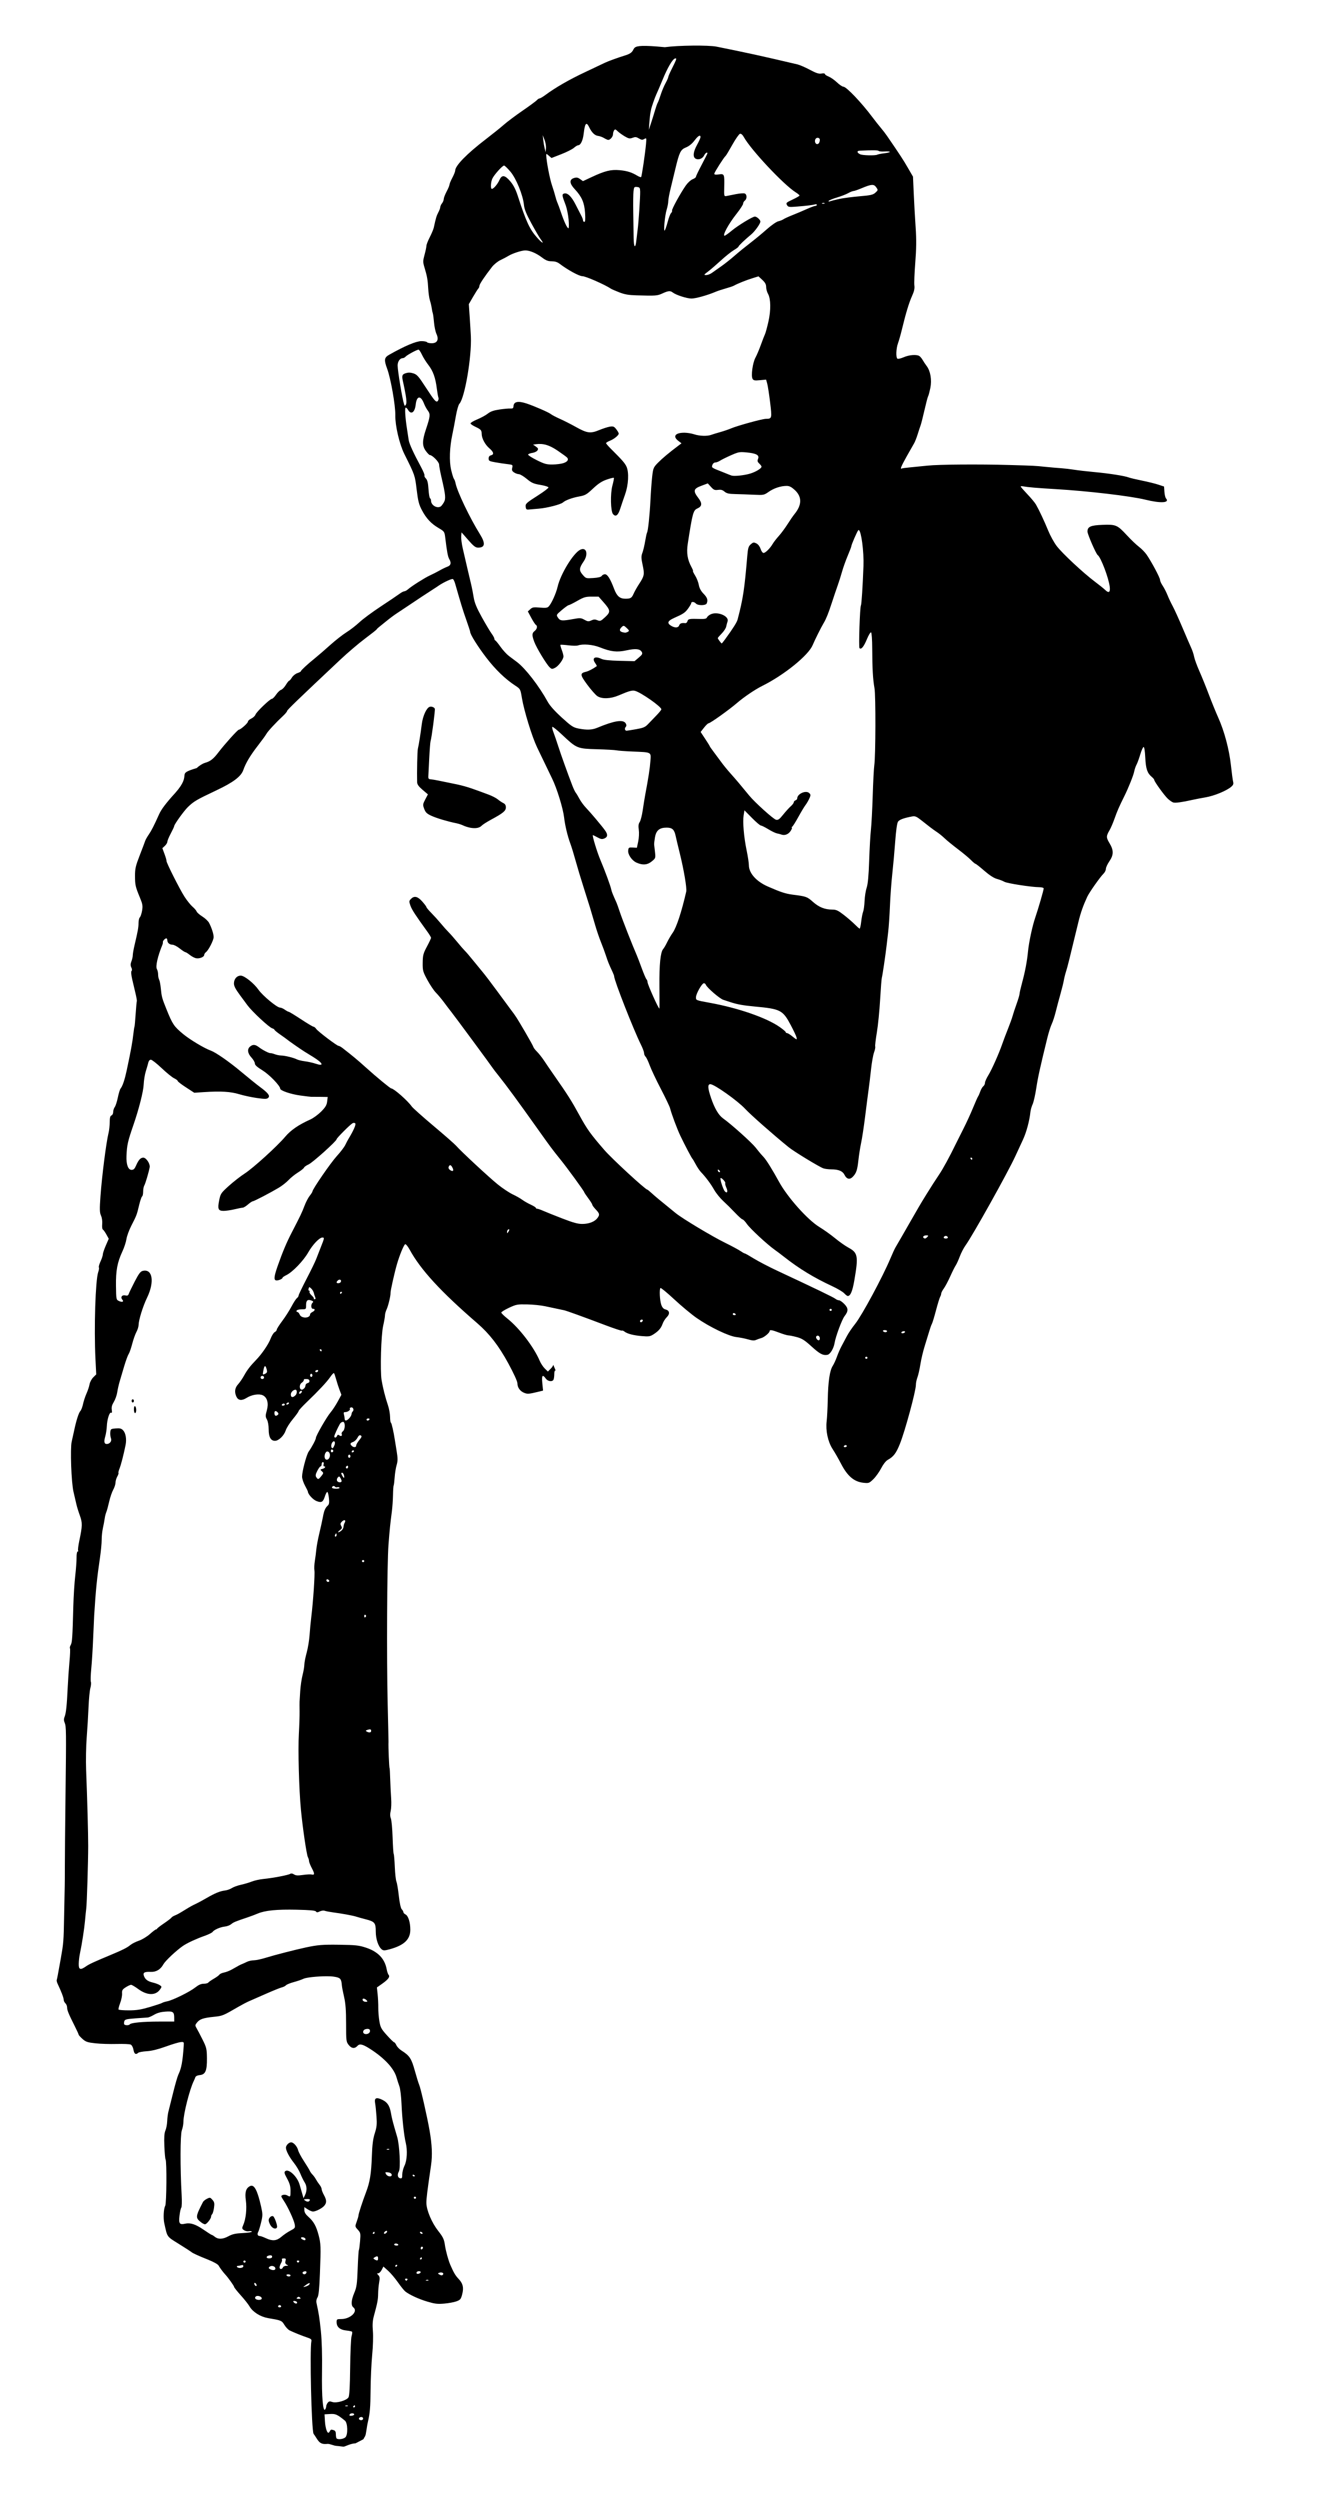 <?xml version="1.0" encoding="UTF-8" standalone="no"?>
<!-- Created with Inkscape (http://www.inkscape.org/) -->

<svg
   width="510.268mm"
   height="967.619mm"
   viewBox="0 0 510.268 967.619"
   version="1.1"
   id="svg5"
   xml:space="preserve"
   inkscape:version="1.2.2 (b0a8486, 2022-12-01)"
   sodipodi:docname="manpointsdown1924.svg"
   xmlns:inkscape="http://www.inkscape.org/namespaces/inkscape"
   xmlns:sodipodi="http://sodipodi.sourceforge.net/DTD/sodipodi-0.dtd"
   xmlns="http://www.w3.org/2000/svg"
   xmlns:svg="http://www.w3.org/2000/svg"
   xmlns:rdf="http://www.w3.org/1999/02/22-rdf-syntax-ns#"
   xmlns:cc="http://creativecommons.org/ns#"
   xmlns:dc="http://purl.org/dc/elements/1.1/"><sodipodi:namedview
     id="namedview7"
     pagecolor="#ffffff"
     bordercolor="#000000"
     borderopacity="0.25"
     inkscape:showpageshadow="2"
     inkscape:pageopacity="0.0"
     inkscape:pagecheckerboard="0"
     inkscape:deskcolor="#d1d1d1"
     inkscape:document-units="mm"
     showgrid="false"
     inkscape:zoom="0.14"
     inkscape:cx="-1425"
     inkscape:cy="1132.1429"
     inkscape:window-width="1652"
     inkscape:window-height="1099"
     inkscape:window-x="6"
     inkscape:window-y="25"
     inkscape:window-maximized="0"
     inkscape:current-layer="layer1" /><defs
     id="defs2" /><g
     inkscape:label="Layer 1"
     inkscape:groupmode="layer"
     id="layer1"
     transform="translate(64.508,182.94)"><path
       id="path4046"
       style="fill:#000000;stroke-width:0.429"
       d="m 177.692,-161.549 c -3.053,0.946 -6.683,2.263 -8.066,2.926 -1.383,0.663 -4.794,2.279 -7.579,3.591 -6.213,2.926 -11.476,5.951 -15.364,8.829 -1.006,0.745 -2.035,1.354 -2.286,1.354 -0.251,0 -0.733,0.311 -1.069,0.691 -0.337,0.38 -2.818,2.206 -5.516,4.059 -2.697,1.853 -5.934,4.277 -7.192,5.387 -1.258,1.11 -4.439,3.667 -7.067,5.681 -7.324,5.613 -11.817,10.213 -11.827,12.109 -0.002,0.391 -0.498,1.638 -1.101,2.771 -0.603,1.133 -1.105,2.338 -1.115,2.678 -0.01,0.34 -0.511,1.545 -1.115,2.678 -0.603,1.133 -1.102,2.442 -1.11,2.909 -0.008,0.467 -0.309,1.208 -0.669,1.648 -0.36,0.44 -0.66,1.096 -0.669,1.458 -0.008,0.362 -0.349,1.278 -0.758,2.036 -0.674,1.248 -0.995,2.332 -1.747,5.879 -0.135,0.636 -0.833,2.305 -1.552,3.708 -0.719,1.404 -1.307,2.911 -1.307,3.35 -2e-4,0.439 -0.324,1.994 -0.721,3.456 -0.658,2.425 -0.66,2.859 -0.022,4.97 1,3.31 1.263,4.806 1.443,8.202 0.088,1.652 0.383,3.692 0.657,4.533 0.274,0.841 0.586,2.177 0.695,2.971 0.109,0.793 0.298,1.701 0.421,2.016 0.123,0.315 0.332,1.892 0.465,3.502 0.133,1.611 0.561,3.626 0.951,4.478 1.01,2.206 0.295,3.601 -1.846,3.601 -0.849,0 -1.668,-0.185 -1.819,-0.412 -0.151,-0.227 -1.128,-0.412 -2.171,-0.412 -2.034,0 -6.413,1.849 -12.431,5.248 -1.97,1.113 -2.102,1.979 -0.827,5.438 1.399,3.798 3.238,14.249 3.158,17.949 -0.087,4.031 1.575,11.19 3.493,15.043 4.121,8.281 4.104,8.234 4.77,13.783 0.533,4.438 0.886,5.819 2.038,7.982 1.73,3.248 3.539,5.181 6.473,6.916 2.252,1.332 2.276,1.37 2.587,3.948 0.637,5.275 0.992,7.156 1.514,8.035 0.882,1.483 0.649,2.48 -0.691,2.962 -0.674,0.242 -2.029,0.898 -3.009,1.457 -0.981,0.559 -2.686,1.431 -3.79,1.937 -2.04,0.936 -7.034,4.103 -8.536,5.414 -0.455,0.397 -1.077,0.724 -1.384,0.729 -0.307,0.005 -1.159,0.457 -1.895,1.008 -0.736,0.55 -3.978,2.738 -7.204,4.862 -3.226,2.123 -6.939,4.868 -8.249,6.1 -1.31,1.231 -3.572,2.981 -5.025,3.887 -1.454,0.907 -4.295,3.132 -6.314,4.945 -2.019,1.813 -4.589,4.038 -5.712,4.945 -3.039,2.454 -5.616,4.83 -5.616,5.176 0,0.168 -0.606,0.501 -1.347,0.74 -0.741,0.239 -1.694,0.997 -2.118,1.686 -0.424,0.689 -0.908,1.253 -1.076,1.255 -0.168,0.001 -0.756,0.743 -1.306,1.647 -0.55,0.904 -1.372,1.753 -1.828,1.886 -0.456,0.134 -1.326,0.971 -1.933,1.859 -0.607,0.889 -1.329,1.615 -1.606,1.615 -0.735,0 -6.014,5.064 -6.375,6.116 -0.17,0.494 -0.895,1.179 -1.614,1.522 -0.718,0.343 -1.306,0.878 -1.306,1.189 0,0.581 -2.864,3.123 -3.519,3.123 -0.434,0 -5.348,5.443 -7.772,8.61 -2.113,2.76 -3.18,3.606 -5.334,4.228 -0.929,0.268 -2.352,1.167 -3.164,1.998 -8.693,2.637 -1.264,1.69 -8.384,9.682 -3.484,3.814 -5.36,6.296 -6.228,8.236 -1.945,4.349 -2.949,6.318 -3.994,7.834 -0.625,0.907 -1.252,2.019 -1.392,2.472 -0.14,0.453 -1.086,2.957 -2.101,5.563 -1.592,4.087 -1.843,5.192 -1.833,8.035 0.013,3.49 0.168,4.166 1.971,8.511 0.964,2.323 1.082,3.066 0.774,4.867 -0.2,1.169 -0.592,2.336 -0.872,2.594 -0.28,0.258 -0.508,1.242 -0.508,2.186 0,1.701 -0.244,3.056 -1.552,8.627 -0.373,1.586 -0.677,3.335 -0.677,3.886 0,0.551 -0.238,1.608 -0.528,2.349 -0.39,0.997 -0.4,1.608 -0.035,2.348 0.297,0.603 0.332,1.149 0.086,1.376 -0.245,0.227 -0.14,1.515 0.265,3.244 0.369,1.577 0.954,4.068 1.298,5.535 0.345,1.467 0.564,2.765 0.487,2.884 -0.077,0.12 -0.284,2.35 -0.458,4.956 -0.174,2.606 -0.379,4.834 -0.455,4.95 -0.076,0.116 -0.263,1.321 -0.416,2.678 -0.387,3.422 -0.941,6.452 -2.636,14.416 -0.744,3.497 -1.574,5.929 -2.337,6.854 -0.256,0.31 -0.729,1.861 -1.052,3.447 -0.323,1.586 -0.861,3.25 -1.194,3.697 -0.333,0.447 -0.605,1.308 -0.605,1.913 0,0.605 -0.301,1.207 -0.669,1.338 -0.486,0.172 -0.672,0.889 -0.68,2.62 -0.007,1.31 -0.208,3.171 -0.448,4.136 -0.893,3.576 -2.551,16.556 -3.125,24.465 -0.371,5.104 -0.337,6.355 0.205,7.555 0.378,0.837 0.571,2.208 0.462,3.282 -0.103,1.015 0.013,1.96 0.257,2.099 0.244,0.139 0.856,1 1.359,1.912 l 0.916,1.659 -1.145,2.644 c -0.63,1.454 -1.145,2.997 -1.145,3.429 0,0.432 -0.402,1.652 -0.893,2.711 -0.491,1.059 -0.777,2.098 -0.637,2.309 0.141,0.211 0.026,1.026 -0.254,1.812 -1.072,3 -1.665,21.683 -1.068,33.599 l 0.3,5.995 -1.166,1.163 c -0.642,0.64 -1.28,1.837 -1.419,2.659 -0.138,0.822 -0.665,2.422 -1.171,3.555 -0.506,1.133 -1.117,2.987 -1.357,4.121 -0.24,1.133 -0.702,2.338 -1.028,2.678 -0.643,0.672 -1.612,3.72 -2.423,7.623 -0.283,1.36 -0.699,3.238 -0.925,4.172 -0.639,2.641 -0.165,15.918 0.697,19.521 0.406,1.7 0.907,3.854 1.112,4.788 0.205,0.934 0.802,2.874 1.326,4.311 1.04,2.852 1.016,4.031 -0.195,9.782 -0.397,1.886 -0.608,3.601 -0.467,3.812 0.141,0.211 0.057,0.382 -0.187,0.382 -0.246,0 -0.43,1.053 -0.413,2.369 0.017,1.303 -0.216,4.502 -0.518,7.108 -0.302,2.606 -0.631,7.798 -0.731,11.538 -0.328,12.326 -0.453,14.207 -1.008,15.152 -0.301,0.515 -0.435,1.105 -0.296,1.313 0.139,0.208 0.057,2.476 -0.183,5.04 -0.239,2.564 -0.549,7.072 -0.687,10.018 -0.333,7.089 -0.648,10.062 -1.212,11.435 -0.328,0.797 -0.322,1.469 0.019,2.266 0.629,1.47 0.646,2.915 0.339,28.329 -0.143,11.785 -0.256,24.023 -0.253,27.196 0.003,3.173 -0.019,6.696 -0.05,7.829 -0.031,1.133 -0.134,6.232 -0.231,11.332 -0.191,10.1 -0.232,10.623 -1.311,16.688 -1.137,6.396 -1.403,7.797 -1.559,8.241 -0.08,0.227 0.073,0.876 0.338,1.442 1.538,3.287 2.349,5.401 2.349,6.125 0,0.452 0.301,1.099 0.669,1.439 0.368,0.34 0.669,1.072 0.669,1.627 0,1.089 0.591,2.532 2.946,7.196 0.832,1.648 1.513,3.142 1.513,3.319 0,0.177 0.662,0.915 1.472,1.64 1.284,1.15 1.925,1.369 5.016,1.713 1.949,0.217 5.651,0.334 8.226,0.26 2.575,-0.074 5.031,0.032 5.458,0.236 0.445,0.212 0.899,1.069 1.061,2.005 0.283,1.634 0.896,2.034 1.816,1.184 0.269,-0.248 1.764,-0.528 3.322,-0.623 1.886,-0.114 4.328,-0.712 7.307,-1.786 2.461,-0.887 5.069,-1.673 5.796,-1.746 1.285,-0.129 1.318,-0.086 1.207,1.515 -0.422,6.071 -0.902,8.644 -2.065,11.047 -0.35,0.723 -1.269,3.911 -2.043,7.084 -0.773,3.173 -1.584,6.418 -1.803,7.211 -0.218,0.793 -0.435,2.462 -0.482,3.708 -0.047,1.246 -0.359,2.892 -0.691,3.658 -0.434,0.997 -0.549,2.721 -0.408,6.077 0.108,2.577 0.316,4.864 0.462,5.082 0.517,0.772 0.396,17.099 -0.133,18.012 -0.607,1.048 -0.801,4.721 -0.356,6.728 1.238,5.58 0.821,4.996 5.77,8.086 2.497,1.559 4.64,2.941 4.762,3.071 0.368,0.392 2.69,1.45 6.465,2.95 2.111,0.838 3.759,1.769 4.038,2.279 0.47,0.861 1.805,2.648 2.65,3.548 1.063,1.132 3.344,4.341 3.344,4.704 0,0.218 1.154,1.676 2.564,3.239 1.41,1.563 2.935,3.486 3.388,4.274 1.27,2.207 4.215,4.062 7.261,4.574 5.04,0.848 5.23,0.927 6.248,2.604 0.533,0.879 1.439,1.839 2.012,2.134 1.342,0.691 5.06,2.185 7.061,2.838 1.156,0.377 1.518,0.709 1.395,1.282 -0.702,3.275 0.022,34.481 0.835,35.91 1.787,2.397 2,4.316 5.35,3.904 0.858,-0.112 2.411,0.711 3.515,0.777 1.103,0.066 2.356,0.33 2.846,0.293 0.49,-0.036 2.6,-1.224 4.562,-1.294 l 2.997,-1.564 0.693,-1.225 c 0.392,-0.693 0.554,-3.271 1.082,-5.537 0.776,-3.335 0.97,-5.653 1.023,-12.156 0.036,-4.419 0.319,-10.631 0.63,-13.804 0.317,-3.244 0.434,-7.238 0.266,-9.126 -0.213,-2.394 -0.109,-4.048 0.36,-5.769 1.399,-5.135 1.645,-6.417 1.67,-8.702 0.015,-1.3 0.195,-3.29 0.401,-4.423 0.296,-1.636 0.231,-2.209 -0.319,-2.781 -0.596,-0.621 -0.6,-0.721 -0.035,-0.721 0.361,0 0.958,-0.589 1.326,-1.308 l 0.671,-1.307 1.801,1.616 c 0.99,0.889 2.709,2.915 3.82,4.501 1.111,1.586 2.393,3.177 2.849,3.535 1.666,1.309 5.153,2.914 8.523,3.923 2.895,0.867 3.95,0.992 6.539,0.773 1.698,-0.144 3.838,-0.539 4.756,-0.879 1.472,-0.544 1.732,-0.86 2.202,-2.67 0.685,-2.639 0.321,-4.221 -1.383,-6.015 -1.217,-1.281 -1.825,-2.302 -3.131,-5.261 -0.836,-1.893 -1.833,-5.526 -2.178,-7.931 -0.309,-2.155 -0.726,-3.027 -2.566,-5.357 -2.485,-3.146 -4.555,-8.022 -4.593,-10.817 -0.023,-1.676 0.319,-4.453 1.804,-14.628 0.562,-3.85 0.389,-7.91 -0.574,-13.457 -0.923,-5.315 -3.435,-16.366 -4.013,-17.653 -0.255,-0.567 -1.021,-3.049 -1.703,-5.515 -1.302,-4.707 -2.023,-5.793 -5.156,-7.773 -0.808,-0.51 -1.698,-1.438 -1.978,-2.061 -0.28,-0.623 -0.67,-1.133 -0.866,-1.133 -0.197,0 -1.464,-1.231 -2.814,-2.735 -2.185,-2.433 -2.506,-3.035 -2.908,-5.46 -0.248,-1.499 -0.436,-3.838 -0.417,-5.197 0.019,-1.36 -0.093,-3.678 -0.248,-5.151 l -0.282,-2.678 2.038,-1.442 c 2.375,-1.681 3.128,-2.716 2.493,-3.426 -0.24,-0.269 -0.572,-1.23 -0.738,-2.137 -0.759,-4.145 -3.386,-6.88 -8.087,-8.42 -2.676,-0.877 -3.956,-1.017 -10.194,-1.111 -6.499,-0.099 -8.401,0.057 -13.152,1.076 -3.985,0.854 -12.15,2.954 -15.166,3.9 -1.835,0.576 -4.008,1.049 -4.829,1.049 -0.82,0.002 -2.024,0.266 -2.675,0.588 -0.651,0.322 -1.484,0.7 -1.852,0.84 -0.678,0.258 -1.234,0.553 -4.019,2.135 -0.855,0.485 -2.205,1.01 -3.001,1.165 -0.795,0.155 -1.598,0.52 -1.783,0.809 -0.185,0.289 -1.173,1.009 -2.194,1.599 -1.022,0.59 -1.986,1.267 -2.144,1.503 -0.158,0.236 -0.941,0.429 -1.741,0.429 -1.02,0 -2.004,0.434 -3.293,1.454 -2.158,1.708 -8.661,4.913 -10.844,5.345 -0.837,0.166 -1.722,0.444 -1.967,0.62 -0.245,0.175 -2.404,0.896 -4.798,1.601 -3.446,1.015 -5.135,1.282 -8.111,1.282 -2.067,0 -3.853,-0.143 -3.97,-0.317 -0.117,-0.174 0.164,-1.305 0.624,-2.512 0.46,-1.207 0.794,-2.858 0.743,-3.67 -0.08,-1.26 0.128,-1.616 1.422,-2.434 0.833,-0.527 1.76,-0.957 2.059,-0.957 0.3,0 1.53,0.726 2.736,1.613 3.469,2.553 6.747,2.634 8.466,0.209 0.748,-1.055 0.745,-1.121 -0.088,-1.685 -0.477,-0.323 -1.708,-0.783 -2.735,-1.023 -1.982,-0.462 -2.969,-1.231 -3.447,-2.685 -0.381,-1.157 0.331,-1.542 2.645,-1.432 2.137,0.102 3.843,-0.918 4.959,-2.966 0.709,-1.3 4.988,-5.32 7.52,-7.064 1.679,-1.156 5.002,-2.699 8.471,-3.935 1.471,-0.524 2.835,-1.199 3.031,-1.5 0.533,-0.819 3.004,-1.895 4.766,-2.076 0.855,-0.088 1.959,-0.508 2.452,-0.934 0.846,-0.73 1.578,-1.032 6.47,-2.672 1.103,-0.37 2.809,-1.013 3.79,-1.43 2.836,-1.205 7.417,-1.656 15.078,-1.484 5.139,0.115 7.22,0.306 7.474,0.686 0.284,0.424 0.566,0.42 1.465,-0.025 0.63,-0.312 1.465,-0.42 1.924,-0.248 0.446,0.167 1.914,0.449 3.263,0.626 3.543,0.466 7.629,1.219 8.917,1.643 0.613,0.202 2.256,0.659 3.651,1.016 3.541,0.907 3.928,1.375 3.928,4.756 0,2.938 1.012,5.906 2.37,6.948 0.59,0.453 1.106,0.434 3.07,-0.106 5.557,-1.529 7.935,-3.797 7.935,-7.571 0,-2.835 -0.801,-5.373 -1.862,-5.898 -0.447,-0.221 -0.813,-0.613 -0.813,-0.87 0,-0.258 -0.287,-0.762 -0.638,-1.12 -0.39,-0.398 -0.832,-2.415 -1.138,-5.183 -0.275,-2.492 -0.694,-4.995 -0.931,-5.562 -0.237,-0.567 -0.517,-3.12 -0.624,-5.674 -0.106,-2.553 -0.297,-4.798 -0.424,-4.987 -0.127,-0.19 -0.32,-3.106 -0.429,-6.482 -0.11,-3.376 -0.416,-6.657 -0.68,-7.291 -0.321,-0.77 -0.341,-1.729 -0.062,-2.884 0.23,-0.952 0.313,-3.123 0.185,-4.822 -0.128,-1.7 -0.294,-5.037 -0.369,-7.417 -0.075,-2.38 -0.181,-4.327 -0.235,-4.327 -0.179,0 -0.531,-8.393 -0.428,-10.198 0.017,-0.283 -0.123,-6.727 -0.309,-14.319 -0.442,-17.994 -0.258,-54.66 0.31,-62.014 0.46,-5.952 0.652,-7.84 1.297,-12.774 0.207,-1.586 0.408,-4.448 0.446,-6.36 0.037,-1.912 0.154,-3.606 0.26,-3.764 0.106,-0.158 0.278,-1.56 0.383,-3.116 0.105,-1.556 0.45,-3.707 0.765,-4.78 0.47,-1.598 0.466,-2.602 -0.019,-5.563 -0.326,-1.987 -0.633,-3.891 -0.684,-4.231 -0.44,-2.965 -1.27,-6.595 -1.508,-6.595 -0.162,-10e-4 -0.31,-0.999 -0.328,-2.217 -0.018,-1.218 -0.389,-3.259 -0.823,-4.534 -1.006,-2.957 -1.988,-6.835 -2.463,-9.728 -0.599,-3.646 -0.198,-17.482 0.608,-21.015 0.388,-1.7 0.706,-3.525 0.706,-4.058 2.1e-4,-0.532 0.276,-1.552 0.615,-2.266 0.652,-1.376 1.612,-5.41 1.535,-6.45 -0.053,-0.72 1.542,-7.832 2.497,-11.125 1.033,-3.567 2.686,-7.547 3.199,-7.705 0.258,-0.079 1.026,0.874 1.707,2.118 4.279,7.817 12.036,16.255 26.181,28.483 4.708,4.07 8.3,8.713 12.007,15.523 2.103,3.862 3.531,6.993 3.531,7.741 0,1.63 1.05,3.077 2.688,3.704 1.263,0.483 1.745,0.441 5.51,-0.472 l 1.733,-0.42 -0.287,-2.853 c -0.308,-3.059 0.073,-3.584 1.321,-1.824 0.825,1.164 2.613,1.387 3.032,0.378 0.149,-0.358 0.271,-1.274 0.271,-2.035 0,-1.068 0.163,-1.516 0.536,-1.451 l -0.913,-2.191 c -0.196,0.554 -0.466,0.952 -0.925,1.416 l -1.173,1.186 -1.193,-1.169 c -0.656,-0.643 -1.54,-1.983 -1.963,-2.978 -2.261,-5.319 -7.845,-12.631 -12.461,-16.314 -1.329,-1.061 -2.417,-2.13 -2.417,-2.375 0,-0.245 1.338,-1.074 2.974,-1.842 2.792,-1.31 3.221,-1.391 7.022,-1.317 2.227,0.043 5.352,0.359 6.946,0.703 1.594,0.344 3.701,0.79 4.681,0.993 0.981,0.203 2.185,0.457 2.675,0.566 1.057,0.234 7.416,2.533 15.996,5.783 3.403,1.289 6.296,2.243 6.429,2.121 0.133,-0.123 0.558,0.03 0.946,0.338 1.084,0.862 3.462,1.483 6.761,1.767 2.662,0.229 3.169,0.151 4.492,-0.688 1.968,-1.249 2.923,-2.358 3.542,-4.11 0.28,-0.793 1.005,-1.935 1.613,-2.537 1.31,-1.299 1.08,-2.613 -0.524,-2.985 -0.724,-0.168 -1.236,-0.73 -1.603,-1.758 -0.598,-1.674 -0.822,-6.084 -0.332,-6.538 0.172,-0.159 2.58,1.821 5.35,4.4 2.771,2.579 6.666,5.819 8.657,7.2 5.124,3.553 12.414,7.055 15.396,7.396 1.312,0.15 3.352,0.555 4.532,0.9 1.606,0.469 2.391,0.516 3.121,0.185 0.536,-0.243 1.433,-0.561 1.992,-0.706 1.103,-0.286 3.218,-2.055 3.218,-2.691 0,-0.619 0.909,-0.468 3.79,0.629 1.471,0.56 3.045,1.024 3.498,1.029 0.453,0.005 1.919,0.304 3.258,0.664 1.99,0.535 3.034,1.202 5.724,3.655 3.135,2.86 4.409,3.526 6.116,3.199 1.07,-0.205 2.414,-2.436 2.766,-4.595 0.407,-2.493 2.842,-9.049 3.844,-10.35 1.536,-1.994 1.531,-3.031 -0.026,-4.669 -0.78,-0.821 -1.733,-1.493 -2.118,-1.493 -0.384,0 -1.016,-0.265 -1.403,-0.588 -0.646,-0.54 -7.483,-3.838 -22.55,-10.878 -3.188,-1.489 -7.235,-3.598 -8.994,-4.686 -1.759,-1.088 -3.345,-1.978 -3.525,-1.978 -0.18,0 -0.947,-0.429 -1.706,-0.954 -0.759,-0.525 -3.386,-1.938 -5.838,-3.141 -5.143,-2.523 -16.535,-9.358 -19.212,-11.527 -5.888,-4.77 -8.048,-6.565 -9.344,-7.762 -0.797,-0.737 -1.542,-1.339 -1.655,-1.339 -0.741,0 -13.661,-11.912 -16.603,-15.308 -5.426,-6.264 -6.669,-8.001 -9.725,-13.586 -3.051,-5.576 -4.492,-7.844 -9.872,-15.538 -1.215,-1.738 -2.884,-4.18 -3.708,-5.427 -0.824,-1.246 -2.067,-2.823 -2.763,-3.502 -0.696,-0.68 -1.336,-1.514 -1.42,-1.854 -0.085,-0.34 -1.516,-2.936 -3.18,-5.769 -3.404,-5.794 -3.557,-6.032 -5.529,-8.633 -0.781,-1.031 -3.18,-4.285 -5.331,-7.231 -2.151,-2.946 -4.722,-6.319 -5.713,-7.497 -0.991,-1.177 -2.705,-3.267 -3.808,-4.644 -1.103,-1.377 -2.427,-2.917 -2.94,-3.422 -0.513,-0.505 -1.841,-2.032 -2.951,-3.393 -1.11,-1.361 -2.596,-3.051 -3.302,-3.755 -0.706,-0.704 -2.087,-2.251 -3.068,-3.438 -0.981,-1.187 -2.636,-3.017 -3.678,-4.067 -1.042,-1.05 -1.895,-2.067 -1.895,-2.259 0,-0.192 -0.727,-1.169 -1.614,-2.171 -1.794,-2.024 -3.108,-2.32 -4.406,-0.995 -0.735,0.751 -0.752,0.984 -0.187,2.575 0.561,1.58 1.969,3.747 6.496,9.995 0.823,1.135 1.495,2.246 1.495,2.468 0,0.223 -0.72,1.751 -1.6,3.397 -1.408,2.634 -1.604,3.381 -1.638,6.248 -0.035,3.032 0.09,3.492 1.825,6.695 1.025,1.892 2.514,4.098 3.31,4.904 0.796,0.806 2.191,2.474 3.102,3.708 0.91,1.234 2.242,2.985 2.961,3.892 1.448,1.827 15.187,20.452 15.893,21.545 0.245,0.38 1.27,1.713 2.277,2.964 2.89,3.589 7.604,10.011 15.13,20.611 4.967,6.995 5.606,7.852 8.909,11.95 2.75,3.411 9.129,12.186 9.129,12.558 0,0.13 0.702,1.179 1.56,2.332 0.858,1.153 1.56,2.283 1.56,2.511 0,0.228 0.602,1.048 1.338,1.822 1.526,1.606 1.614,2.067 0.642,3.35 -1.048,1.383 -3.181,2.228 -5.721,2.266 -1.788,0.027 -3.473,-0.427 -7.835,-2.108 -3.057,-1.178 -6.381,-2.51 -7.386,-2.959 -1.005,-0.45 -2.065,-0.818 -2.356,-0.818 -0.29,0 -0.528,-0.152 -0.528,-0.339 0,-0.186 -0.906,-0.757 -2.013,-1.268 -1.107,-0.511 -2.562,-1.344 -3.232,-1.85 -0.67,-0.506 -2.323,-1.443 -3.671,-2.08 -1.349,-0.637 -3.957,-2.37 -5.796,-3.852 -3.413,-2.749 -14.424,-12.972 -16.189,-15.03 -0.537,-0.626 -4.449,-4.056 -8.694,-7.623 -4.245,-3.567 -8.057,-6.972 -8.471,-7.567 -1.527,-2.195 -6.929,-6.953 -7.894,-6.953 -0.393,0 -5.896,-4.541 -9.987,-8.241 -3.017,-2.728 -5.064,-4.431 -8.911,-7.411 -0.589,-0.456 -1.269,-0.831 -1.51,-0.831 -0.639,0 -8.019,-5.595 -8.68,-6.58 -0.309,-0.46 -0.773,-0.837 -1.032,-0.837 -0.259,0 -2.437,-1.298 -4.842,-2.884 -2.404,-1.586 -4.548,-2.889 -4.764,-2.893 -0.216,-0.005 -0.895,-0.372 -1.508,-0.815 -0.613,-0.443 -1.461,-0.81 -1.884,-0.814 -1.163,-0.014 -6.699,-4.607 -8.282,-6.872 -1.777,-2.541 -5.489,-5.499 -6.902,-5.499 -1.455,0 -2.562,1.236 -2.623,2.929 -0.038,1.059 0.532,2.187 2.352,4.652 1.321,1.789 2.603,3.526 2.848,3.858 1.852,2.512 8.416,8.615 9.656,8.979 0.452,0.133 0.821,0.376 0.821,0.541 0,0.165 1.053,1.03 2.341,1.923 1.287,0.893 2.441,1.727 2.564,1.852 0.315,0.321 5.348,3.827 6.688,4.657 0.613,0.38 2.118,1.308 3.344,2.063 3.921,2.415 4.45,3.794 1.013,2.635 -1.048,-0.353 -2.908,-0.769 -4.134,-0.924 -1.226,-0.155 -2.631,-0.491 -3.121,-0.745 -1.223,-0.635 -4.648,-1.476 -6.102,-1.498 -0.658,-0.009 -1.762,-0.233 -2.452,-0.497 -0.69,-0.263 -1.412,-0.447 -1.603,-0.408 -0.531,0.108 -3.067,-1.173 -4.479,-2.262 -1.487,-1.147 -2.385,-1.221 -3.498,-0.29 -1.179,0.986 -0.972,2.611 0.541,4.247 0.726,0.785 1.319,1.816 1.319,2.291 0,0.609 0.874,1.399 2.96,2.676 2.612,1.598 6.849,5.973 6.849,7.072 0,0.75 4.061,2.141 7.73,2.647 2.176,0.3 4.087,0.53 4.244,0.512 0.158,-0.018 1.666,-0.011 3.353,0.016 l 3.068,0.048 -0.216,1.77 c -0.17,1.393 -0.668,2.223 -2.341,3.902 -1.169,1.173 -3.054,2.547 -4.189,3.053 -4.455,1.986 -7.559,4.113 -9.689,6.64 -3.143,3.729 -12.424,12.153 -15.759,14.304 -1.581,1.02 -4.315,3.152 -6.074,4.739 -3.011,2.715 -3.229,3.037 -3.726,5.473 -0.709,3.479 -0.416,4.21 1.688,4.21 0.913,0 2.815,-0.278 4.227,-0.618 1.412,-0.34 2.838,-0.618 3.168,-0.618 0.33,0 1.244,-0.556 2.032,-1.236 0.788,-0.68 1.616,-1.236 1.841,-1.236 0.477,0 6.704,-3.237 10.052,-5.226 1.269,-0.754 2.974,-2.088 3.79,-2.965 0.815,-0.877 2.451,-2.198 3.635,-2.934 1.184,-0.737 2.26,-1.595 2.389,-1.908 0.13,-0.313 0.91,-0.864 1.733,-1.225 1.559,-0.684 10.89,-9.063 10.89,-9.78 0,-0.432 5.14,-5.587 6.17,-6.188 0.348,-0.203 0.79,-0.179 1.044,0.056 0.395,0.365 -0.659,2.77 -2.659,6.065 -0.275,0.453 -0.82,1.492 -1.21,2.309 -0.391,0.817 -1.878,2.764 -3.306,4.327 -2.356,2.58 -9.403,12.82 -9.403,13.663 0,0.192 -0.476,0.947 -1.059,1.676 -0.582,0.73 -1.494,2.481 -2.025,3.892 -0.975,2.59 -1.558,3.813 -4.875,10.214 -2.057,3.97 -3.557,7.525 -5.458,12.936 -1.415,4.028 -1.595,5.416 -0.739,5.689 0.67,0.214 2.564,-0.517 2.564,-0.989 0,-0.184 0.652,-0.643 1.449,-1.02 2.395,-1.131 6.672,-5.565 8.534,-8.846 1.701,-2.999 4.317,-5.737 5.48,-5.737 0.801,0 0.758,0.278 -0.549,3.545 -0.625,1.563 -1.448,3.676 -1.827,4.696 -0.379,1.02 -2.074,4.515 -3.767,7.765 -1.693,3.251 -3.078,6.148 -3.078,6.439 0,0.291 -0.3,0.758 -0.667,1.04 -0.367,0.281 -1.312,1.741 -2.1,3.244 -0.788,1.503 -2.394,4.013 -3.569,5.578 -1.175,1.565 -2.135,3.089 -2.135,3.385 0,0.296 -0.351,0.714 -0.78,0.928 -0.429,0.214 -1.156,1.379 -1.615,2.59 -0.817,2.156 -3.415,5.948 -5.63,8.217 -2.181,2.235 -3.463,3.902 -4.597,5.978 -0.632,1.157 -1.676,2.682 -2.319,3.388 -1.252,1.375 -1.493,2.904 -0.738,4.67 0.698,1.632 2.061,1.845 4.007,0.625 2.023,-1.268 4.816,-1.715 6.281,-1.006 1.732,0.838 2.332,3.094 1.555,5.844 -0.574,2.03 -0.57,2.431 0.034,3.511 0.401,0.717 0.682,2.292 0.682,3.826 0,2.975 0.806,4.438 2.443,4.438 1.44,0 3.51,-2.017 4.175,-4.067 0.302,-0.93 1.544,-2.892 2.761,-4.36 1.217,-1.468 2.213,-2.861 2.213,-3.096 0,-0.235 1.401,-1.772 3.113,-3.415 4.667,-4.478 7.845,-7.879 9.154,-9.795 0.645,-0.944 1.283,-1.615 1.418,-1.49 0.134,0.124 0.511,1.208 0.837,2.408 0.326,1.2 0.919,3.04 1.318,4.088 l 0.725,1.906 -1.429,2.627 c -0.786,1.445 -2.025,3.325 -2.753,4.178 -1.5,1.759 -5.696,9.057 -5.696,9.906 0,0.598 -1.552,3.536 -2.763,5.231 -0.867,1.213 -2.587,7.684 -2.587,9.73 0,0.783 0.504,2.343 1.121,3.467 0.616,1.124 1.128,2.184 1.136,2.356 0.052,1.022 1.978,3.118 3.353,3.649 1.94,0.749 2.504,0.422 3.253,-1.89 0.295,-0.909 0.7,-1.653 0.901,-1.653 0.201,0 0.482,1.044 0.624,2.32 0.193,1.727 0.095,2.473 -0.386,2.917 -1.056,0.976 -1.465,1.922 -1.941,4.487 -0.248,1.338 -0.874,4.194 -1.391,6.347 -0.517,2.153 -1.034,4.934 -1.15,6.181 -0.116,1.246 -0.38,3.286 -0.585,4.533 -0.206,1.246 -0.273,2.878 -0.149,3.626 0.232,1.4 -0.498,12.174 -1.22,18.007 -0.224,1.813 -0.52,4.945 -0.657,6.961 -0.137,2.015 -0.647,5.106 -1.134,6.868 -0.487,1.762 -0.888,3.821 -0.892,4.576 -0.003,0.755 -0.315,2.579 -0.692,4.052 -0.377,1.473 -0.784,4.254 -0.904,6.181 -0.12,1.926 -0.235,3.781 -0.256,4.121 -0.022,0.34 -0.019,2.009 0.007,3.708 0.025,1.7 -0.099,5.594 -0.277,8.653 -0.369,6.354 0.042,21.55 0.796,29.462 0.681,7.148 2.215,17.548 2.715,18.412 0.221,0.382 0.408,1.031 0.416,1.442 0.008,0.411 0.499,1.663 1.091,2.781 1.156,2.181 1.131,2.739 -0.104,2.44 -0.43,-0.104 -1.934,-0.022 -3.341,0.182 -2.003,0.29 -2.757,0.243 -3.472,-0.22 -0.589,-0.381 -1.105,-0.455 -1.452,-0.208 -0.651,0.465 -6.658,1.616 -10.347,1.983 -1.471,0.146 -3.485,0.589 -4.474,0.983 -0.989,0.394 -2.895,0.96 -4.236,1.256 -1.34,0.297 -2.938,0.879 -3.551,1.293 -0.613,0.414 -1.817,0.836 -2.675,0.938 -1.899,0.225 -3.896,1.046 -7.134,2.934 -1.349,0.787 -3.054,1.712 -3.79,2.057 -1.562,0.732 -2.634,1.321 -4.47,2.459 -2.192,1.358 -3.06,1.837 -4.069,2.242 -0.528,0.212 -1.095,0.587 -1.259,0.832 -0.164,0.246 -1.437,1.219 -2.829,2.162 -1.392,0.944 -2.599,1.867 -2.68,2.051 -0.082,0.184 -0.296,0.335 -0.477,0.335 -0.181,0 -1.245,0.811 -2.364,1.802 -1.119,0.991 -3.011,2.135 -4.204,2.541 -1.193,0.406 -2.67,1.147 -3.283,1.647 -1.344,1.098 -2.983,1.924 -7.802,3.932 -6.379,2.658 -8.178,3.492 -9.405,4.354 -2.202,1.548 -2.87,1.315 -2.827,-0.987 0.02,-1.076 0.214,-2.792 0.431,-3.812 0.816,-3.84 1.74,-9.798 2.013,-12.98 0.156,-1.813 0.364,-3.853 0.462,-4.533 0.243,-1.675 0.756,-18.186 0.756,-24.311 -1.7e-4,-5.004 -0.349,-17.779 -0.804,-29.462 -0.137,-3.513 -0.032,-9.168 0.233,-12.568 0.265,-3.399 0.583,-8.684 0.707,-11.744 0.124,-3.06 0.44,-6.344 0.704,-7.299 0.263,-0.955 0.351,-2.045 0.195,-2.42 -0.156,-0.376 -0.087,-2.654 0.151,-5.062 0.239,-2.409 0.566,-7.624 0.726,-11.59 0.161,-3.966 0.345,-8.045 0.409,-9.065 0.627,-9.977 1.067,-14.372 2.228,-22.251 0.384,-2.606 0.686,-5.758 0.671,-7.005 -0.015,-1.246 0.198,-3.286 0.475,-4.533 0.277,-1.246 0.589,-2.915 0.693,-3.708 0.104,-0.793 0.383,-1.906 0.621,-2.472 0.238,-0.567 0.734,-2.378 1.102,-4.026 0.369,-1.648 1.073,-3.727 1.566,-4.62 0.493,-0.893 0.897,-2.14 0.899,-2.773 0.002,-0.632 0.306,-1.687 0.677,-2.344 0.371,-0.657 0.581,-1.281 0.467,-1.386 -0.114,-0.105 0.064,-0.866 0.396,-1.69 0.589,-1.464 1.605,-5.405 2.352,-9.122 0.467,-2.327 0.058,-4.693 -1.001,-5.774 -0.643,-0.656 -1.234,-0.798 -2.807,-0.673 -1.898,0.151 -1.998,0.223 -2.109,1.53 -0.064,0.755 0.056,1.793 0.267,2.307 0.421,1.023 -0.453,2.198 -1.634,2.198 -0.983,0 -1.163,-0.901 -0.584,-2.918 0.287,-1.001 0.558,-2.748 0.603,-3.881 0.108,-2.708 1.039,-5.671 1.668,-5.311 0.328,0.187 0.41,-0.175 0.256,-1.12 -0.161,-0.989 0.068,-1.88 0.784,-3.046 0.556,-0.907 1.152,-2.575 1.323,-3.708 0.171,-1.133 0.586,-2.987 0.921,-4.121 0.336,-1.133 1.132,-3.822 1.77,-5.975 0.638,-2.153 1.419,-4.285 1.733,-4.739 0.314,-0.453 0.932,-2.215 1.373,-3.915 0.441,-1.7 1.174,-3.779 1.63,-4.62 0.456,-0.841 0.836,-2.046 0.845,-2.678 0.027,-1.961 1.668,-7.253 3.295,-10.627 2.948,-6.112 2.134,-11.239 -1.646,-10.363 -0.916,0.213 -1.552,1.047 -3.144,4.133 -1.097,2.126 -2.129,4.259 -2.295,4.739 -0.234,0.681 -0.538,0.819 -1.38,0.624 -1.261,-0.292 -1.95,0.732 -1.117,1.659 0.726,0.808 -0.037,1.107 -1.318,0.517 -1.047,-0.482 -1.076,-0.633 -1.145,-5.847 -0.079,-5.965 0.51,-9.112 2.504,-13.387 0.687,-1.473 1.382,-3.605 1.546,-4.739 0.163,-1.133 1.009,-3.451 1.881,-5.151 2.059,-4.016 2.12,-4.177 3.012,-7.929 0.417,-1.755 0.942,-3.295 1.167,-3.424 0.225,-0.128 0.408,-0.967 0.408,-1.863 0,-0.896 0.194,-1.952 0.431,-2.345 0.436,-0.722 1.757,-5.199 2.096,-7.102 0.235,-1.319 -1.354,-3.708 -2.466,-3.708 -1.06,0 -1.866,0.879 -2.794,3.044 -0.553,1.29 -0.968,1.695 -1.738,1.695 -1.351,0 -2.118,-2.084 -1.981,-5.382 0.177,-4.256 0.469,-5.566 2.661,-11.925 2.146,-6.225 3.885,-13.061 3.993,-15.7 0.066,-1.61 0.438,-3.927 0.826,-5.151 0.388,-1.223 0.821,-2.734 0.962,-3.358 0.155,-0.681 0.551,-1.133 0.992,-1.133 0.404,0 2.277,1.465 4.162,3.255 1.886,1.79 4.059,3.557 4.83,3.925 0.771,0.368 1.402,0.846 1.402,1.061 0,0.215 1.442,1.327 3.205,2.471 l 3.205,2.08 3.817,-0.249 c 6.506,-0.424 10.261,-0.196 13.626,0.826 1.717,0.521 4.793,1.182 6.836,1.467 3.146,0.44 3.811,0.429 4.345,-0.064 0.837,-0.774 0.026,-1.858 -3.131,-4.189 -1.285,-0.948 -4.624,-3.641 -7.422,-5.984 -4.631,-3.878 -9.774,-7.449 -11.725,-8.141 -2.415,-0.856 -8.021,-4.216 -10.611,-6.359 -3.597,-2.977 -4.135,-3.775 -6.513,-9.672 -1.696,-4.206 -1.856,-4.797 -2.167,-8.035 -0.141,-1.473 -0.435,-2.99 -0.651,-3.372 -0.217,-0.382 -0.394,-1.275 -0.394,-1.985 0,-0.71 -0.216,-1.663 -0.479,-2.117 -0.586,-1.012 0.336,-5.053 2.147,-9.42 0.141,-0.34 0.217,-0.777 0.17,-0.971 -0.111,-0.451 0.825,-1.502 1.338,-1.502 0.215,0 0.391,0.334 0.391,0.742 0,0.993 0.859,1.73 2.015,1.73 0.52,0 1.766,0.649 2.768,1.442 1.003,0.793 1.992,1.443 2.198,1.443 0.206,2.6e-4 0.964,0.469 1.685,1.041 0.721,0.573 1.789,1.153 2.374,1.288 1.289,0.299 3.227,-0.446 3.227,-1.241 0,-0.317 0.32,-0.822 0.711,-1.122 0.984,-0.755 2.896,-4.485 2.945,-5.747 0.044,-1.133 -0.735,-3.599 -1.756,-5.553 -0.355,-0.68 -1.531,-1.793 -2.613,-2.472 -1.082,-0.68 -2.078,-1.554 -2.214,-1.944 -0.135,-0.39 -0.849,-1.224 -1.587,-1.854 -0.737,-0.63 -2.121,-2.351 -3.076,-3.824 -1.873,-2.89 -7.182,-13.436 -7.008,-13.921 0.058,-0.162 -0.276,-1.333 -0.743,-2.601 l -0.848,-2.306 0.96,-0.888 c 0.528,-0.488 0.965,-1.212 0.97,-1.609 0.005,-0.397 0.603,-1.834 1.328,-3.193 0.725,-1.36 1.324,-2.658 1.331,-2.884 0.021,-0.657 3.802,-5.907 5.29,-7.344 2.302,-2.224 3.277,-2.795 11.076,-6.486 6.546,-3.098 9.528,-5.357 10.391,-7.87 0.913,-2.659 2.721,-5.677 5.691,-9.498 1.46,-1.878 2.911,-3.878 3.225,-4.445 0.584,-1.053 3.7,-4.421 6.481,-7.005 0.854,-0.793 1.552,-1.64 1.55,-1.882 -0.003,-0.396 3.94,-4.201 20.577,-19.85 2.86,-2.69 7.173,-6.363 9.586,-8.164 2.413,-1.801 4.458,-3.423 4.544,-3.605 0.086,-0.183 0.457,-0.553 0.823,-0.824 0.366,-0.271 1.664,-1.318 2.883,-2.327 1.22,-1.009 3.089,-2.399 4.155,-3.09 1.066,-0.691 2.756,-1.813 3.755,-2.492 2.712,-1.846 9.138,-6.093 10.286,-6.799 0.553,-0.34 1.438,-0.922 1.966,-1.294 1.835,-1.292 5.201,-2.862 5.622,-2.621 0.233,0.133 0.62,0.929 0.859,1.77 2.208,7.737 3.009,10.344 4.318,14.049 0.832,2.355 1.513,4.451 1.513,4.659 0,0.959 2.891,5.583 6.178,9.883 3.559,4.654 7.403,8.367 11.284,10.899 1.951,1.273 1.985,1.336 2.547,4.739 0.817,4.942 3.881,14.925 5.865,19.107 1.168,2.463 4.823,10.048 5.826,12.095 1.872,3.816 4.236,11.488 4.654,15.1 0.36,3.11 1.33,7.16 2.417,10.095 0.462,1.246 1.372,4.213 2.023,6.593 0.651,2.38 2.102,7.201 3.226,10.713 2.164,6.76 2.634,8.299 4.347,14.216 0.59,2.04 1.599,5.006 2.241,6.593 0.643,1.586 1.533,3.997 1.978,5.357 0.765,2.341 1.1,3.165 2.537,6.244 0.333,0.714 0.606,1.45 0.606,1.635 0,1.58 7.461,20.61 10.431,26.604 0.638,1.289 1.161,2.713 1.161,3.164 0,0.452 0.26,1.066 0.577,1.366 0.318,0.299 1.034,1.801 1.592,3.338 0.558,1.537 2.492,5.63 4.298,9.094 1.806,3.465 3.419,6.842 3.585,7.506 0.54,2.164 2.778,8.155 3.991,10.685 1.739,3.627 4.363,8.622 4.654,8.859 0.139,0.113 0.723,1.097 1.298,2.185 0.575,1.088 1.477,2.429 2.005,2.98 1.866,1.946 3.806,4.546 5.14,6.891 0.743,1.306 2.315,3.252 3.495,4.327 1.179,1.074 3.238,3.112 4.575,4.529 1.337,1.416 2.639,2.576 2.893,2.576 0.254,4.3e-4 1.009,0.788 1.676,1.751 1.263,1.822 7.771,7.867 10.765,10 0.948,0.676 2.554,1.883 3.567,2.683 5.811,4.588 11.625,8.133 18.786,11.454 1.962,0.91 4.017,2.133 4.566,2.717 0.55,0.584 1.17,1.062 1.379,1.062 1.044,0 1.823,-1.834 2.536,-5.975 1.644,-9.544 1.419,-10.773 -2.337,-12.799 -1.173,-0.633 -3.458,-2.244 -5.078,-3.581 -1.62,-1.337 -4.368,-3.298 -6.106,-4.357 -4.562,-2.78 -12.341,-11.507 -15.65,-17.557 -2.499,-4.57 -4.826,-8.313 -5.891,-9.476 -0.339,-0.371 -0.822,-0.9 -1.072,-1.175 -0.25,-0.275 -1.187,-1.428 -2.081,-2.561 -1.576,-1.996 -9.498,-9.093 -12.596,-11.283 -1.708,-1.208 -3.287,-3.887 -4.643,-7.877 -1.315,-3.869 -1.388,-5.357 -0.263,-5.357 1.51,0 10.611,6.456 13.483,9.564 2.106,2.279 10.815,9.959 16.81,14.822 2.078,1.686 11.811,7.617 13.437,8.188 0.611,0.215 1.971,0.39 3.022,0.39 2.886,0 4.483,0.67 5.203,2.18 0.75,1.574 1.972,1.9 3.063,0.818 1.445,-1.433 1.859,-2.602 2.276,-6.422 0.227,-2.083 0.713,-5.178 1.079,-6.878 0.366,-1.7 1.068,-6.335 1.559,-10.301 0.491,-3.966 1.089,-8.602 1.329,-10.301 0.24,-1.7 0.664,-5.223 0.943,-7.829 0.279,-2.606 0.801,-5.544 1.161,-6.529 0.36,-0.984 0.563,-2.009 0.452,-2.277 -0.111,-0.268 0.171,-2.707 0.628,-5.421 0.457,-2.714 1.033,-8.483 1.28,-12.82 0.247,-4.337 0.546,-8.139 0.664,-8.447 0.201,-0.525 1.43,-8.851 1.847,-12.511 0.103,-0.907 0.376,-3.224 0.605,-5.151 0.23,-1.926 0.536,-6.469 0.682,-10.095 0.146,-3.626 0.551,-9.189 0.901,-12.362 0.35,-3.173 0.859,-8.828 1.131,-12.568 0.305,-4.188 0.721,-7.125 1.084,-7.648 0.555,-0.8 2.205,-1.416 5.417,-2.022 1.193,-0.225 1.708,-0.017 3.567,1.441 1.195,0.937 2.75,2.156 3.457,2.711 0.707,0.554 1.911,1.416 2.675,1.914 0.764,0.498 2.092,1.579 2.95,2.402 0.858,0.824 3.166,2.708 5.127,4.188 1.962,1.48 4.223,3.361 5.026,4.179 0.803,0.819 1.605,1.49 1.783,1.491 0.178,0.002 1.712,1.209 3.408,2.682 2.02,1.755 3.713,2.848 4.904,3.167 1.001,0.268 2.292,0.764 2.869,1.102 1.062,0.621 10.479,2.081 13.552,2.101 0.925,0.006 1.672,0.216 1.672,0.47 0,0.629 -2.057,7.714 -3.335,11.49 -1.099,3.246 -2.405,9.4 -2.746,12.945 -0.359,3.722 -1.119,7.774 -2.208,11.778 -0.586,2.153 -1.067,4.232 -1.068,4.62 -0.002,0.388 -0.522,2.15 -1.155,3.915 -0.633,1.765 -1.323,3.858 -1.534,4.651 -0.211,0.793 -1.014,3.018 -1.783,4.945 -0.769,1.926 -1.751,4.522 -2.183,5.769 -1.335,3.855 -4.065,9.992 -5.427,12.206 -0.714,1.161 -1.298,2.483 -1.298,2.938 0,0.455 -0.291,1.049 -0.646,1.321 -0.355,0.273 -0.883,1.176 -1.173,2.008 -0.29,0.832 -0.669,1.698 -0.842,1.924 -0.173,0.227 -1.078,2.266 -2.011,4.533 -0.933,2.266 -2.55,5.789 -3.594,7.829 -1.044,2.04 -2.438,4.821 -3.097,6.181 -2.335,4.814 -4.897,9.506 -6.411,11.744 -0.843,1.246 -1.88,2.823 -2.303,3.502 -0.423,0.68 -1.531,2.441 -2.463,3.915 -0.932,1.473 -2.335,3.791 -3.118,5.151 -0.783,1.36 -2.12,3.678 -2.97,5.151 -0.851,1.473 -2.447,4.254 -3.548,6.181 -1.1,1.926 -2.229,3.873 -2.508,4.327 -0.279,0.453 -1.129,2.308 -1.889,4.121 -3.012,7.185 -11.03,22.084 -13.653,25.37 -1.188,1.489 -2.637,3.621 -3.219,4.739 -0.582,1.117 -1.511,2.866 -2.064,3.886 -0.552,1.02 -1.358,2.862 -1.79,4.092 -0.432,1.231 -1.177,2.851 -1.655,3.601 -1.152,1.805 -1.775,6.071 -1.916,13.116 -0.063,3.173 -0.252,6.881 -0.419,8.241 -0.452,3.682 0.476,8.017 2.321,10.841 0.842,1.289 2.319,3.87 3.284,5.735 2.441,4.719 5.019,6.903 8.607,7.291 2.103,0.228 2.252,0.174 3.873,-1.401 0.927,-0.901 2.287,-2.801 3.022,-4.223 0.816,-1.578 1.825,-2.851 2.591,-3.27 2.175,-1.187 3.204,-2.545 4.646,-6.133 1.999,-4.975 6.212,-20.533 6.202,-22.901 -0.003,-0.708 0.266,-2.006 0.599,-2.884 0.333,-0.878 0.851,-3.174 1.152,-5.1 0.301,-1.926 1.048,-5.079 1.66,-7.005 0.612,-1.926 1.399,-4.491 1.749,-5.7 0.35,-1.208 0.814,-2.506 1.03,-2.884 0.216,-0.378 0.931,-2.727 1.588,-5.22 0.657,-2.493 1.381,-4.855 1.609,-5.248 0.228,-0.394 0.414,-0.97 0.414,-1.281 0,-0.311 0.456,-1.195 1.014,-1.963 0.558,-0.768 1.679,-2.881 2.49,-4.694 0.811,-1.813 1.755,-3.701 2.096,-4.195 0.341,-0.494 1.051,-2.048 1.578,-3.454 0.526,-1.406 1.511,-3.32 2.189,-4.253 2.743,-3.774 16.46,-28.336 19.356,-34.661 0.83,-1.813 2.154,-4.675 2.941,-6.36 1.323,-2.832 2.51,-7.259 2.88,-10.741 0.084,-0.793 0.467,-2.122 0.851,-2.952 0.384,-0.83 1.015,-3.612 1.403,-6.181 0.636,-4.218 1.481,-8.055 4.291,-19.505 0.501,-2.04 1.265,-4.45 1.698,-5.357 0.434,-0.907 1.129,-3.039 1.545,-4.739 0.416,-1.7 1.231,-4.759 1.81,-6.799 0.579,-2.04 1.177,-4.45 1.33,-5.357 0.153,-0.907 0.547,-2.483 0.875,-3.502 0.53,-1.646 1.208,-4.36 4.783,-19.161 0.84,-3.476 1.826,-6.283 3.403,-9.683 0.793,-1.71 4.972,-7.648 6.295,-8.944 0.511,-0.5 0.928,-1.345 0.928,-1.877 0,-0.532 0.602,-1.844 1.338,-2.916 1.71,-2.492 1.726,-4.266 0.064,-7.022 -1.342,-2.225 -1.334,-2.734 0.079,-5.132 0.445,-0.756 1.302,-2.77 1.905,-4.477 1.021,-2.891 1.667,-4.367 3.748,-8.571 1.638,-3.308 3.521,-8.016 3.822,-9.551 0.17,-0.866 0.578,-2.067 0.908,-2.67 0.33,-0.603 0.973,-2.355 1.429,-3.893 0.456,-1.538 1.035,-2.86 1.288,-2.938 0.286,-0.088 0.537,1.453 0.667,4.098 0.216,4.395 0.763,6.013 2.539,7.498 0.516,0.431 0.938,0.954 0.938,1.163 0,0.602 3.847,5.935 5.219,7.236 0.685,0.65 1.631,1.312 2.102,1.472 0.801,0.272 3.439,-0.086 7.615,-1.031 0.981,-0.222 3.227,-0.653 4.991,-0.959 3.33,-0.577 8.073,-2.532 9.865,-4.066 0.77,-0.659 0.963,-1.15 0.753,-1.919 -0.155,-0.569 -0.542,-3.445 -0.859,-6.391 -0.663,-6.146 -2.561,-13.267 -4.955,-18.58 -0.909,-2.019 -2.525,-5.989 -3.591,-8.821 -1.066,-2.833 -2.718,-6.912 -3.67,-9.065 -0.953,-2.153 -1.867,-4.656 -2.032,-5.563 -0.165,-0.907 -0.686,-2.483 -1.158,-3.502 -0.472,-1.02 -1.994,-4.543 -3.383,-7.829 -1.389,-3.286 -3.075,-6.995 -3.747,-8.241 -0.672,-1.246 -1.591,-3.193 -2.042,-4.327 -0.451,-1.133 -1.283,-2.752 -1.849,-3.597 -0.566,-0.845 -1.028,-1.877 -1.028,-2.292 0,-0.814 -3.311,-7.02 -5.2,-9.748 -0.636,-0.918 -1.969,-2.283 -2.964,-3.034 -0.995,-0.751 -3.079,-2.74 -4.631,-4.422 -3.717,-4.026 -4.287,-4.272 -9.466,-4.071 -4.619,0.179 -5.827,0.721 -5.827,2.608 9.8e-4,1.031 3.333,8.683 3.964,9.104 1.195,0.796 4.249,8.835 4.658,12.259 0.255,2.131 -0.356,2.595 -1.697,1.288 -0.552,-0.538 -2.367,-1.998 -4.032,-3.245 -4.489,-3.36 -12.659,-10.98 -14.799,-13.802 -1.03,-1.359 -2.514,-4.048 -3.296,-5.975 -1.437,-3.538 -3.448,-7.825 -4.739,-10.097 -0.386,-0.68 -1.876,-2.472 -3.311,-3.982 -1.435,-1.51 -2.608,-2.859 -2.608,-2.995 0,-0.137 0.451,-0.161 1.003,-0.054 1.659,0.322 5.554,0.655 12.271,1.049 12.76,0.749 29.195,2.678 35.02,4.109 6.005,1.476 9.542,1.249 7.961,-0.512 -0.257,-0.286 -0.53,-1.435 -0.607,-2.553 l -0.14,-2.033 -2.229,-0.736 c -1.226,-0.405 -4.07,-1.106 -6.32,-1.557 -2.25,-0.451 -4.557,-1.001 -5.127,-1.221 -1.597,-0.617 -7.627,-1.56 -13.297,-2.079 -2.82,-0.258 -6.331,-0.664 -7.802,-0.904 -1.471,-0.239 -3.779,-0.508 -5.127,-0.597 -1.349,-0.089 -4.057,-0.325 -6.019,-0.525 -4.301,-0.438 -3.863,-0.416 -13.821,-0.709 -11.796,-0.348 -27.541,-0.227 -31.878,0.245 -2.084,0.227 -5.094,0.528 -6.688,0.67 -1.594,0.141 -3.048,0.34 -3.232,0.443 -0.758,0.422 -0.214,-0.916 1.914,-4.711 1.237,-2.206 2.525,-4.474 2.862,-5.04 0.337,-0.567 0.958,-2.143 1.38,-3.502 0.422,-1.36 0.941,-2.936 1.152,-3.502 0.211,-0.567 0.885,-3.226 1.497,-5.91 0.612,-2.684 1.241,-5.072 1.399,-5.308 0.158,-0.236 0.542,-1.667 0.854,-3.18 0.642,-3.114 0.054,-6.607 -1.439,-8.549 -0.448,-0.582 -1.127,-1.605 -1.51,-2.272 -0.383,-0.667 -0.984,-1.383 -1.338,-1.589 -1.105,-0.646 -3.913,-0.424 -5.976,0.472 -1.089,0.473 -2.19,0.741 -2.447,0.594 -0.686,-0.392 -0.568,-3.915 0.201,-6.017 0.367,-1.004 1.046,-3.401 1.508,-5.327 1.472,-6.137 2.768,-10.413 3.925,-12.953 0.8,-1.758 1.059,-2.922 0.897,-4.038 -0.125,-0.863 0.032,-4.857 0.35,-8.874 0.423,-5.338 0.463,-8.969 0.149,-13.485 -0.237,-3.399 -0.567,-9.24 -0.733,-12.98 l -0.302,-6.799 -2.027,-3.502 c -1.784,-3.083 -2.951,-4.869 -7.945,-12.156 -0.621,-0.907 -1.76,-2.39 -2.531,-3.296 -0.771,-0.907 -2.228,-2.752 -3.238,-4.102 -4.196,-5.608 -10.06,-11.762 -11.207,-11.762 -0.403,0 -1.526,-0.755 -2.496,-1.679 -0.969,-0.924 -2.415,-1.934 -3.212,-2.245 -0.797,-0.311 -1.449,-0.757 -1.449,-0.989 0,-0.248 -0.543,-0.322 -1.316,-0.179 -1.025,0.189 -2.023,-0.134 -4.516,-1.462 -1.76,-0.938 -3.928,-1.877 -4.816,-2.086 -13.351,-3.144 -20.145,-4.634 -31.262,-6.857 -3.2,-0.64 -14.833,-0.52 -20.063,0.207 -17.196,-1.67 -8.849,1.136 -15.182,3.124 z m 19.522,1.23 c 0.235,0.187 -0.17,1.13 -1.443,3.641 -0.858,1.694 -1.56,3.293 -1.56,3.553 0,0.26 -0.484,1.356 -1.075,2.435 -0.591,1.079 -1.422,3.064 -1.846,4.411 -0.424,1.347 -0.939,2.73 -1.146,3.073 -0.206,0.343 -0.67,1.643 -1.032,2.889 -0.361,1.246 -1.056,3.472 -1.542,4.945 l -0.885,2.678 0.215,-2.884 c 0.118,-1.586 0.311,-3.301 0.428,-3.81 0.117,-0.509 0.217,-1.016 0.226,-1.127 0.038,-0.549 1.464,-4.692 1.988,-5.777 0.328,-0.68 1.438,-3.276 2.466,-5.769 1.924,-4.664 3.785,-7.875 4.767,-8.223 0.213,-0.075 0.362,-0.097 0.441,-0.035 z m -34.641,25.323 c 0.288,0.011 0.632,0.482 1.062,1.375 0.974,2.02 2.135,3.137 3.418,3.288 0.635,0.075 1.681,0.455 2.325,0.845 0.644,0.39 1.364,0.709 1.601,0.709 0.765,0 1.832,-1.271 1.838,-2.192 0.003,-0.494 0.195,-1.174 0.426,-1.511 0.356,-0.52 0.561,-0.471 1.36,0.321 0.518,0.514 1.751,1.406 2.741,1.984 1.566,0.914 1.963,0.989 3.05,0.572 1.037,-0.397 1.455,-0.355 2.45,0.247 0.993,0.601 1.352,0.638 2.088,0.213 0.858,-0.495 0.882,-0.428 0.674,1.883 -0.338,3.753 -1.652,12.631 -1.904,12.865 -0.125,0.116 -0.771,-0.117 -1.436,-0.516 -2.22,-1.334 -3.966,-1.88 -6.886,-2.157 -3.352,-0.317 -5.735,0.275 -10.947,2.723 l -3.249,1.526 -1.102,-0.802 c -0.863,-0.627 -1.367,-0.719 -2.323,-0.427 -1.927,0.59 -1.838,2.107 0.254,4.34 2.733,2.918 3.718,5.186 3.987,9.176 0.166,2.46 0.086,3.482 -0.273,3.482 -0.28,0 -0.509,-0.249 -0.509,-0.555 0,-0.305 -0.283,-1.093 -0.628,-1.751 -0.345,-0.658 -1.359,-2.636 -2.252,-4.394 -1.649,-3.247 -3.217,-4.723 -4.525,-4.26 -0.807,0.286 -0.733,0.79 0.638,4.367 0.478,1.246 1.006,3.796 1.173,5.666 0.167,1.87 0.137,3.399 -0.067,3.399 -0.474,0 -1.696,-2.605 -2.869,-6.116 -0.504,-1.508 -1.127,-3.206 -1.384,-3.773 -0.256,-0.567 -0.62,-1.679 -0.808,-2.472 -0.188,-0.793 -0.782,-2.74 -1.318,-4.327 -0.856,-2.531 -2.144,-9.25 -2.206,-11.506 -0.021,-0.753 0.031,-0.747 1.006,0.099 l 1.027,0.892 3.766,-1.465 c 2.071,-0.806 4.278,-1.916 4.904,-2.468 0.626,-0.552 1.374,-1.004 1.661,-1.004 0.929,0 1.802,-1.794 2.105,-4.327 0.324,-2.71 0.651,-3.969 1.131,-3.95 z m 59.44,3.821 c 0.403,-0.076 0.985,0.428 1.426,1.236 2.685,4.912 15.429,18.502 20.114,21.449 0.813,0.512 1.48,1.067 1.481,1.234 0.002,0.167 -1.205,0.867 -2.681,1.556 -2.466,1.15 -2.644,1.323 -2.181,2.121 0.468,0.808 0.744,0.85 3.911,0.597 3.72,-0.297 6.218,-0.605 7.086,-0.876 0.307,-0.096 0.557,0.006 0.557,0.225 0,0.22 -0.269,0.399 -0.597,0.399 -0.329,0 -1.783,0.536 -3.232,1.191 -1.449,0.655 -3.939,1.709 -5.533,2.34 -1.594,0.632 -3.199,1.369 -3.567,1.638 -0.368,0.269 -1.254,0.618 -1.971,0.776 -0.72,0.159 -2.712,1.541 -4.458,3.094 -1.736,1.544 -4.661,3.959 -6.5,5.367 -1.839,1.409 -4.548,3.616 -6.019,4.907 -1.471,1.29 -3.779,3.119 -5.127,4.063 -1.349,0.945 -2.985,2.098 -3.637,2.562 -0.652,0.465 -1.655,0.839 -2.229,0.831 -0.95,-0.012 -0.885,-0.133 0.721,-1.339 0.971,-0.729 3.219,-2.662 4.996,-4.296 1.777,-1.634 4.042,-3.444 5.034,-4.022 0.992,-0.579 1.803,-1.198 1.803,-1.377 0,-0.311 2.48,-2.681 4.97,-4.748 1.387,-1.152 3.501,-4.134 3.501,-4.94 0,-0.655 -1.404,-1.927 -2.127,-1.927 -0.89,0 -6.508,3.42 -8.943,5.443 -1.307,1.086 -2.555,1.974 -2.773,1.974 -0.968,0 1.491,-4.541 4.564,-8.43 1.425,-1.804 2.591,-3.589 2.591,-3.967 0,-0.378 0.301,-0.919 0.669,-1.201 0.896,-0.687 0.851,-2.434 -0.071,-2.76 -0.406,-0.144 -1.961,-0.02 -3.455,0.276 -1.494,0.296 -3.128,0.621 -3.631,0.72 -0.874,0.173 -0.911,0.017 -0.824,-3.457 0.126,-5.031 0.04,-5.232 -2.097,-4.916 -1.275,0.188 -1.737,0.114 -1.737,-0.282 0,-0.516 3.785,-6.458 4.39,-6.891 0.16,-0.115 1.328,-2.062 2.595,-4.327 1.267,-2.265 2.609,-4.175 2.983,-4.246 z m -76.413,0.541 0.701,1.775 c 0.386,0.976 0.638,2.46 0.562,3.296 l -0.139,1.521 -0.361,-1.442 c -0.198,-0.793 -0.451,-2.277 -0.562,-3.296 z m 60.929,0.258 c 0.109,0.072 0.166,0.24 0.166,0.509 0,0.308 -0.6,1.652 -1.332,2.987 -1.52,2.771 -1.72,4.69 -0.557,5.361 1.079,0.623 2.669,0.009 3.302,-1.273 0.459,-0.93 1.263,-1.438 1.263,-0.797 0,0.135 -1.003,2.139 -2.229,4.454 -1.226,2.314 -2.229,4.407 -2.229,4.649 0,0.242 -0.577,0.662 -1.283,0.932 -0.706,0.27 -1.888,1.359 -2.628,2.419 -2.11,3.024 -5.501,9.212 -5.321,9.711 0.09,0.248 -0.08,0.676 -0.377,0.95 -0.297,0.274 -0.875,1.764 -1.285,3.311 -0.41,1.547 -0.924,3.078 -1.141,3.403 -0.596,0.892 -0.017,-5.628 0.711,-8.001 0.343,-1.118 0.623,-2.592 0.623,-3.276 0,-0.684 0.413,-2.922 0.918,-4.973 0.505,-2.051 1.337,-5.49 1.85,-7.643 1.533,-6.426 2.018,-7.398 4.11,-8.235 1.16,-0.464 2.335,-1.415 3.255,-2.632 1.072,-1.419 1.858,-2.07 2.184,-1.854 z m 45.442,0.773 c 0.828,0 1.094,0.526 0.797,1.577 -0.291,1.027 -1.269,1.192 -1.648,0.278 -0.347,-0.835 0.121,-1.854 0.852,-1.854 z m 21.835,4.84 c 1.185,0.016 1.765,0.093 1.861,0.237 0.124,0.186 1.101,0.288 2.172,0.227 2.816,-0.16 2.896,0.329 0.11,0.676 -1.303,0.162 -2.57,0.41 -2.815,0.55 -0.721,0.412 -5.646,0.305 -6.617,-0.143 -1.287,-0.594 -1.397,-1.35 -0.204,-1.403 2.518,-0.111 4.309,-0.159 5.494,-0.144 z m -143.145,5.904 c 0.255,0.017 1.349,1.073 2.432,2.347 2.244,2.639 4.873,9.091 5.244,12.869 0.166,1.688 0.91,3.529 2.915,7.211 1.481,2.72 3.09,5.466 3.576,6.102 1.563,2.046 0.557,1.587 -1.414,-0.645 -2.889,-3.271 -4.217,-6.14 -7.45,-16.108 -0.826,-2.545 -1.704,-4.256 -2.91,-5.666 -2.143,-2.506 -3.263,-2.632 -4.224,-0.475 -0.708,1.589 -2.258,3.399 -2.91,3.399 -0.563,0 -0.438,-2.64 0.189,-3.985 0.701,-1.504 3.934,-5.09 4.553,-5.049 z m 142.299,7.501 c 0.833,-0.059 1.296,0.25 1.756,0.9 0.761,1.074 0.754,1.127 -0.293,2.08 -0.929,0.845 -1.767,1.037 -6.202,1.418 -2.82,0.243 -6.331,0.705 -7.802,1.028 -1.471,0.322 -3.059,0.723 -3.528,0.89 -0.566,0.201 -0.753,0.152 -0.555,-0.144 0.164,-0.246 1.601,-0.835 3.192,-1.31 1.591,-0.475 3.545,-1.232 4.344,-1.682 0.798,-0.45 1.715,-0.818 2.038,-0.819 0.322,-8.4e-4 1.706,-0.475 3.076,-1.054 1.939,-0.82 3.142,-1.246 3.974,-1.305 z m -91.472,0.772 c 0.163,-0.022 0.371,-0.009 0.637,0.019 1.027,0.11 1.168,0.316 1.208,1.773 0.055,1.994 -0.607,12.046 -0.963,14.628 -0.141,1.02 -0.366,2.92 -0.502,4.224 -0.366,3.509 -1.027,2.872 -1.068,-1.03 -0.02,-1.87 -0.083,-6.274 -0.141,-9.786 -0.058,-3.513 -0.013,-7.185 0.1,-8.16 0.142,-1.221 0.239,-1.602 0.73,-1.668 z m 72.875,6.17 c 0.155,0.006 0.288,0.044 0.362,0.113 0.148,0.137 -0.115,0.234 -0.585,0.216 -0.519,-0.02 -0.625,-0.118 -0.269,-0.249 0.161,-0.059 0.337,-0.086 0.492,-0.08 z M 138.794,-86.007 c 1.736,-0.038 4.28,1.028 6.548,2.746 1.502,1.138 2.321,1.456 3.738,1.456 1.247,0 2.209,0.302 3.075,0.965 3.056,2.34 7.56,4.804 8.783,4.804 1.317,0 8.63,3.21 11.203,4.916 0.245,0.163 1.65,0.766 3.121,1.341 2.063,0.806 3.593,1.072 6.688,1.161 7.499,0.217 7.98,0.181 10.004,-0.744 2.291,-1.048 3.033,-1.114 4.006,-0.358 1.261,0.98 5.463,2.337 7.236,2.337 1.656,0 6.168,-1.26 9.357,-2.614 0.824,-0.35 2.602,-0.938 3.951,-1.307 1.349,-0.369 2.753,-0.845 3.121,-1.058 1.267,-0.735 4.687,-2.113 7.1,-2.861 l 2.42,-0.75 1.481,1.37 c 1.087,1.004 1.483,1.738 1.485,2.75 0.002,0.759 0.318,1.937 0.704,2.616 1.115,1.963 1.177,6.364 0.155,10.865 -0.496,2.183 -1.085,4.34 -1.308,4.793 -0.223,0.453 -0.942,2.308 -1.598,4.121 -0.655,1.813 -1.595,4.036 -2.089,4.94 -1.08,1.977 -1.782,7.064 -1.13,8.19 0.386,0.667 0.802,0.747 2.849,0.552 l 2.397,-0.229 0.424,1.515 c 0.233,0.833 0.74,4.099 1.126,7.258 0.761,6.236 0.722,6.394 -1.597,6.406 -1.413,0.008 -11.02,2.644 -13.535,3.714 -0.981,0.417 -2.887,1.068 -4.236,1.444 -1.349,0.376 -2.913,0.854 -3.476,1.062 -1.502,0.556 -4.517,0.452 -6.555,-0.227 -0.981,-0.327 -2.65,-0.602 -3.708,-0.612 -3.605,-0.034 -4.707,1.404 -2.423,3.16 l 1.226,0.942 -1.231,0.928 c -3.648,2.748 -6.148,4.838 -7.835,6.551 -1.785,1.812 -1.907,2.1 -2.281,5.357 -0.217,1.893 -0.517,5.957 -0.664,9.031 -0.28,5.817 -0.939,12.113 -1.331,12.698 -0.125,0.186 -0.454,1.696 -0.732,3.353 -0.278,1.657 -0.765,3.69 -1.081,4.517 -0.479,1.255 -0.462,2.025 0.102,4.643 0.783,3.637 0.671,4.256 -1.324,7.314 -0.813,1.246 -1.762,2.915 -2.11,3.708 -0.788,1.799 -1.172,2.046 -3.197,2.054 -2.207,0.009 -3.341,-0.985 -4.432,-3.881 -1.446,-3.837 -2.549,-5.59 -3.518,-5.59 -0.473,0 -1.033,0.285 -1.243,0.633 -0.261,0.431 -1.302,0.694 -3.255,0.824 -2.852,0.19 -2.879,0.182 -4.138,-1.276 -1.446,-1.676 -1.379,-2.557 0.393,-5.151 1.924,-2.817 1.075,-5.709 -1.327,-4.521 -2.694,1.332 -7.617,9.388 -8.76,14.334 -0.587,2.538 -2.349,6.456 -3.419,7.602 -0.538,0.576 -1.154,0.658 -3.444,0.46 -2.441,-0.211 -2.907,-0.133 -3.725,0.624 l -0.935,0.864 1.321,2.462 c 0.727,1.354 1.523,2.577 1.769,2.717 0.733,0.419 0.508,1.622 -0.445,2.377 -1.085,0.859 -1.112,1.618 -0.15,4.228 0.846,2.294 4.695,8.656 5.961,9.852 0.765,0.723 0.958,0.743 2.039,0.208 1.361,-0.673 3.296,-3.285 3.296,-4.449 0,-0.429 -0.304,-1.574 -0.674,-2.545 -0.37,-0.97 -0.593,-1.839 -0.495,-1.93 0.098,-0.091 1.478,-0.003 3.065,0.193 1.588,0.197 3.264,0.219 3.727,0.052 1.867,-0.677 5.731,-0.349 8.421,0.715 4.384,1.734 6.633,1.991 10.358,1.18 3.558,-0.774 5.204,-0.602 5.911,0.62 0.392,0.677 0.203,1.03 -1.167,2.19 l -1.634,1.383 -5.769,-0.142 c -3.962,-0.098 -6.171,-0.333 -7.047,-0.752 -2.531,-1.21 -3.811,-0.341 -2.409,1.635 0.42,0.592 0.686,1.13 0.591,1.197 -1.537,1.078 -3.134,1.913 -4.081,2.133 -2.474,0.574 -2.427,1.177 0.394,4.999 1.443,1.956 3.192,3.947 3.885,4.423 1.763,1.212 5.13,1.108 8.326,-0.258 4.042,-1.727 5.233,-2.056 6.32,-1.748 2.41,0.683 10.176,6.136 10.176,7.145 0,0.221 -0.871,1.297 -1.936,2.391 -1.065,1.094 -2.52,2.604 -3.235,3.357 -1.099,1.156 -1.818,1.459 -4.641,1.956 -1.837,0.324 -3.479,0.59 -3.649,0.59 -0.637,9.9e-4 -0.863,-0.881 -0.367,-1.433 0.38,-0.423 0.386,-0.797 0.023,-1.425 -0.922,-1.592 -4.388,-1.058 -10.968,1.689 -2.075,0.866 -4.081,0.95 -7.331,0.306 -2.014,-0.399 -2.76,-0.891 -6.455,-4.251 -2.697,-2.452 -4.623,-4.612 -5.436,-6.092 -3.337,-6.084 -8.602,-12.9 -11.876,-15.372 -0.9,-0.68 -2.326,-1.752 -3.167,-2.382 -0.841,-0.631 -2.285,-2.207 -3.209,-3.502 -0.924,-1.296 -1.842,-2.418 -2.04,-2.493 -0.198,-0.075 -0.361,-0.375 -0.361,-0.664 0,-0.289 -0.486,-1.189 -1.082,-2 -0.595,-0.811 -2.297,-3.664 -3.781,-6.341 -2.046,-3.69 -2.811,-5.566 -3.164,-7.753 -0.256,-1.586 -0.648,-3.626 -0.87,-4.533 -0.495,-2.021 -2.353,-9.981 -3.348,-14.35 -0.404,-1.773 -0.672,-3.893 -0.597,-4.711 l 0.136,-1.487 2.583,2.96 c 2.076,2.379 2.824,2.96 3.812,2.96 2.709,0 2.945,-1.622 0.751,-5.151 -3.975,-6.392 -8.837,-16.551 -9.468,-19.779 -0.133,-0.68 -0.412,-1.435 -0.621,-1.679 -0.209,-0.244 -0.7,-1.82 -1.09,-3.502 -0.792,-3.412 -0.604,-8.702 0.489,-13.773 0.342,-1.586 0.942,-4.737 1.332,-7.003 0.391,-2.265 0.999,-4.412 1.351,-4.772 2.081,-2.125 4.831,-18.225 4.465,-26.134 -0.073,-1.586 -0.283,-5.037 -0.464,-7.669 l -0.329,-4.784 1.646,-2.839 c 0.905,-1.561 1.828,-3.014 2.05,-3.23 0.222,-0.215 0.404,-0.679 0.405,-1.03 0.001,-0.619 2.087,-3.742 4.896,-7.332 0.753,-0.962 2.216,-2.145 3.252,-2.629 1.036,-0.484 2.384,-1.194 2.997,-1.577 1.553,-0.97 5.066,-2.129 6.556,-2.162 z M 97.534,-47.604 c 0.223,0 0.809,0.872 1.304,1.937 0.494,1.065 1.62,2.865 2.501,3.998 1.815,2.335 2.742,4.918 3.265,9.105 0.198,1.586 0.476,3.163 0.617,3.502 0.141,0.34 0.065,0.896 -0.169,1.236 -0.617,0.897 -1.238,0.211 -4.861,-5.372 -2.644,-4.075 -3.285,-4.792 -4.664,-5.222 -1.166,-0.364 -1.965,-0.381 -2.953,-0.063 -1.487,0.479 -1.611,0.975 -0.943,3.779 0.226,0.95 0.644,3.062 0.927,4.693 0.336,1.932 0.367,3.211 0.087,3.672 -0.391,0.646 -0.454,0.634 -0.721,-0.143 -0.654,-1.903 -2.489,-12.949 -2.489,-14.979 0,-1.561 0.896,-2.847 1.984,-2.847 0.32,0 0.826,-0.272 1.125,-0.604 0.601,-0.669 4.349,-2.692 4.989,-2.692 z m 0.182,18.538 c 0.597,-0.067 1.303,0.709 1.936,2.348 0.333,0.864 1.001,2.091 1.484,2.725 1.025,1.348 0.936,2.219 -0.739,7.237 -1.48,4.433 -1.486,6.415 -0.021,8.408 0.622,0.846 1.305,1.538 1.518,1.538 0.971,0 3.594,2.682 3.601,3.681 0.003,0.582 0.419,2.819 0.923,4.972 1.593,6.804 1.733,8.293 0.913,9.683 -0.401,0.68 -0.929,1.372 -1.175,1.539 -1.414,0.96 -3.79,-0.434 -3.79,-2.224 0,-0.389 -0.175,-0.808 -0.388,-0.93 -0.213,-0.122 -0.481,-1.707 -0.595,-3.522 -0.149,-2.373 -0.427,-3.525 -0.993,-4.103 -0.433,-0.442 -0.68,-0.964 -0.549,-1.16 0.131,-0.196 -0.457,-1.645 -1.306,-3.219 -2.952,-5.472 -4.611,-9.093 -4.814,-10.507 -0.112,-0.782 -0.407,-2.72 -0.656,-4.306 -0.673,-4.288 -0.914,-8.009 -0.534,-8.227 0.185,-0.106 0.601,0.265 0.925,0.824 1.181,2.04 2.637,1.041 2.982,-2.047 0.194,-1.733 0.681,-2.644 1.277,-2.711 z m 37.907,1.758 c -0.839,0.173 -1.277,0.705 -1.331,1.601 -0.046,0.771 -0.288,0.956 -1.168,0.89 -0.61,-0.045 -2.514,0.126 -4.23,0.38 -2.29,0.339 -3.5,0.763 -4.544,1.593 -0.782,0.622 -2.644,1.638 -4.138,2.257 -1.494,0.62 -2.646,1.331 -2.56,1.58 0.086,0.249 0.945,0.823 1.91,1.276 2.111,0.992 2.406,1.327 2.415,2.731 0.01,1.719 1.307,4.163 2.951,5.565 1.713,1.462 1.932,2.426 0.623,2.743 -0.586,0.142 -0.892,0.561 -0.892,1.227 0,0.905 0.272,1.06 2.564,1.466 1.41,0.25 3.53,0.567 4.71,0.704 2.082,0.242 2.138,0.284 1.869,1.416 -0.219,0.92 -0.062,1.305 0.739,1.824 0.559,0.362 1.395,0.658 1.856,0.658 0.461,0 1.822,0.818 3.025,1.817 1.88,1.562 2.626,1.89 5.305,2.332 1.719,0.284 3.117,0.726 3.117,0.987 0,0.259 -1.723,1.574 -3.829,2.921 -4.921,3.148 -5.163,3.374 -5.001,4.665 0.102,0.809 0.36,1.054 1.028,0.975 0.49,-0.058 2.296,-0.215 4.013,-0.349 3.162,-0.247 8.519,-1.622 9.396,-2.411 0.933,-0.84 3.569,-1.816 6.209,-2.299 2.414,-0.442 2.943,-0.742 5.421,-3.078 2.028,-1.912 3.414,-2.819 5.298,-3.471 1.403,-0.485 2.645,-0.795 2.76,-0.689 0.115,0.106 -0.13,1.443 -0.545,2.971 -0.863,3.179 -0.71,10.047 0.247,11.113 1.04,1.158 1.949,0.471 2.765,-2.092 0.433,-1.36 1.288,-3.878 1.901,-5.596 1.306,-3.662 1.55,-8.48 0.542,-10.707 -0.61,-1.348 -1.737,-2.637 -6.016,-6.883 -1.042,-1.034 -1.895,-2.032 -1.895,-2.218 0,-0.186 0.652,-0.598 1.449,-0.914 1.621,-0.643 3.455,-2.124 3.455,-2.788 0,-0.239 -0.43,-0.994 -0.956,-1.676 -0.822,-1.067 -1.164,-1.21 -2.442,-1.018 -0.817,0.123 -2.692,0.723 -4.167,1.335 -3.389,1.406 -4.676,1.236 -8.991,-1.184 -1.807,-1.013 -4.571,-2.418 -6.144,-3.122 -1.573,-0.704 -3.178,-1.543 -3.567,-1.865 -0.817,-0.676 -6.454,-3.138 -9.416,-4.112 -1.656,-0.544 -2.895,-0.732 -3.734,-0.559 z m 9.42,16.23 c 2.02,0.136 3.931,0.945 6.416,2.63 1.812,1.229 3.444,2.424 3.628,2.657 0.639,0.809 0.102,1.589 -1.448,2.106 -0.858,0.286 -2.764,0.53 -4.236,0.542 -2.316,0.019 -3.139,-0.209 -6.136,-1.702 -1.904,-0.948 -3.393,-1.918 -3.309,-2.154 0.084,-0.236 0.819,-0.522 1.633,-0.636 0.813,-0.113 1.7,-0.538 1.971,-0.944 0.402,-0.603 0.291,-0.88 -0.6,-1.506 l -1.092,-0.768 1.092,-0.145 c 0.723,-0.096 1.409,-0.126 2.082,-0.081 z m 77.786,3.143 c 0.467,0.008 1.002,0.05 1.678,0.114 3.795,0.355 5.056,1.049 4.475,2.463 -0.34,0.826 -0.247,1.2 0.458,1.852 0.486,0.449 0.884,0.989 0.884,1.199 0,0.668 -2.207,2.017 -4.372,2.674 -2.274,0.69 -6.15,1.105 -7.22,0.774 -0.368,-0.114 -1.471,-0.545 -2.452,-0.958 -0.981,-0.413 -2.536,-1.033 -3.455,-1.379 -0.92,-0.346 -1.672,-0.808 -1.672,-1.028 0,-0.921 0.591,-1.703 1.286,-1.703 0.41,0 1.236,-0.317 1.836,-0.706 0.6,-0.388 2.49,-1.327 4.202,-2.084 2.16,-0.957 2.952,-1.242 4.353,-1.218 z m -13.313,12.099 1.231,1.363 c 1.054,1.167 1.443,1.332 2.713,1.151 1.11,-0.159 1.743,0.009 2.522,0.67 0.839,0.711 1.659,0.896 4.236,0.953 1.758,0.039 4.954,0.152 7.102,0.253 3.836,0.179 3.94,0.159 5.796,-1.136 2.015,-1.406 4.677,-2.278 6.957,-2.278 1.026,0 1.853,0.421 3.113,1.585 2.842,2.626 2.81,5.749 -0.093,9.312 -0.564,0.692 -1.784,2.463 -2.712,3.935 -0.927,1.472 -2.438,3.512 -3.358,4.533 -0.919,1.021 -1.995,2.412 -2.391,3.092 -1.002,1.72 -2.807,3.502 -3.547,3.502 -0.341,0 -0.85,-0.709 -1.131,-1.576 -0.309,-0.953 -0.955,-1.795 -1.633,-2.13 -1.004,-0.497 -1.231,-0.46 -2.169,0.354 -0.883,0.767 -1.094,1.472 -1.349,4.5 -1.096,13.043 -1.626,16.525 -3.746,24.605 -0.293,1.117 -1.696,3.334 -4.89,7.726 -0.618,0.85 -1.186,1.545 -1.261,1.545 -0.204,0 -1.525,-1.794 -1.525,-2.072 0,-0.132 0.679,-0.925 1.51,-1.763 0.831,-0.838 1.614,-2.033 1.742,-2.656 0.127,-0.623 0.371,-1.54 0.543,-2.039 0.701,-2.044 -3.889,-3.983 -6.527,-2.758 -0.645,0.3 -1.296,0.843 -1.447,1.208 -0.21,0.506 -0.831,0.648 -2.618,0.598 -4.26,-0.118 -4.676,-0.046 -4.931,0.855 -0.132,0.467 -0.506,0.816 -0.832,0.775 -1.403,-0.176 -2.111,0.076 -2.376,0.847 -0.342,0.997 -1.644,1.062 -3.137,0.159 -1.653,-1.001 -1.341,-1.895 1.029,-2.951 3.763,-1.676 4.415,-2.116 5.611,-3.786 0.648,-0.905 1.178,-1.834 1.178,-2.066 0,-0.633 1.152,-0.506 1.783,0.197 0.76,0.847 3.832,0.822 4.188,-0.034 0.547,-1.317 0.237,-2.265 -1.235,-3.776 -1.016,-1.043 -1.61,-2.15 -1.826,-3.401 -0.176,-1.02 -0.812,-2.642 -1.412,-3.605 -0.6,-0.963 -0.977,-1.751 -0.839,-1.751 0.138,0 -0.127,-0.695 -0.59,-1.545 -1.56,-2.869 -1.977,-5.499 -1.431,-9.037 1.83,-11.858 2.12,-12.925 3.704,-13.636 1.858,-0.834 1.965,-1.989 0.379,-4.069 -2.096,-2.748 -1.897,-3.564 1.142,-4.704 z m 58.444,18.068 c 0.937,0.2 2.04,8.264 1.826,13.953 -0.297,7.895 -0.747,14.868 -0.983,15.227 -0.407,0.62 -0.923,16.153 -0.549,16.527 0.662,0.662 1.659,-0.55 2.877,-3.496 0.649,-1.571 1.372,-2.747 1.605,-2.614 0.236,0.135 0.432,2.928 0.442,6.285 0.023,7.687 0.265,11.942 0.873,15.314 0.518,2.876 0.455,26.238 -0.081,29.92 -0.169,1.158 -0.441,6.443 -0.604,11.744 -0.164,5.3 -0.476,11.214 -0.693,13.14 -0.218,1.926 -0.523,7.304 -0.677,11.95 -0.192,5.77 -0.497,9.077 -0.96,10.435 -0.373,1.093 -0.742,3.411 -0.819,5.151 -0.077,1.739 -0.33,3.626 -0.563,4.193 -0.232,0.567 -0.566,2.282 -0.74,3.812 -0.175,1.53 -0.452,2.76 -0.617,2.734 -0.164,-0.026 -1.001,-0.758 -1.859,-1.628 -0.858,-0.87 -2.764,-2.518 -4.234,-3.662 -2.208,-1.718 -2.975,-2.08 -4.407,-2.08 -2.936,0 -5.198,-0.886 -7.521,-2.945 -2.311,-2.048 -2.622,-2.16 -7.784,-2.818 -2.843,-0.363 -4.648,-0.95 -9.715,-3.164 -4.471,-1.953 -7.355,-5.19 -7.358,-8.26 -7.4e-4,-0.859 -0.387,-3.416 -0.858,-5.683 -1.069,-5.141 -1.578,-11.084 -1.167,-13.62 l 0.314,-1.933 2.898,2.935 c 1.594,1.614 3.138,2.935 3.43,2.935 0.292,0 1.596,0.649 2.897,1.441 1.301,0.792 2.802,1.517 3.334,1.611 0.532,0.094 1.319,0.301 1.749,0.459 1.292,0.475 2.747,-0.105 3.596,-1.433 0.44,-0.689 0.639,-1.256 0.442,-1.26 -0.198,-0.003 -0.147,-0.142 0.114,-0.309 0.261,-0.167 1.342,-1.879 2.402,-3.805 1.06,-1.926 2.306,-4.001 2.77,-4.611 0.464,-0.61 1.137,-1.758 1.495,-2.551 0.584,-1.293 0.576,-1.51 -0.077,-2.113 -1.271,-1.175 -4.612,0.323 -4.612,2.067 0,0.291 -0.301,0.635 -0.669,0.765 -0.368,0.131 -0.672,0.475 -0.677,0.765 -0.005,0.29 -0.536,0.991 -1.183,1.558 -0.646,0.567 -1.965,2.02 -2.932,3.229 -1.431,1.789 -1.942,2.156 -2.748,1.969 -1.035,-0.24 -8.269,-6.771 -10.4,-9.389 -3.005,-3.691 -5.364,-6.479 -7.261,-8.582 -1.124,-1.246 -2.782,-3.286 -3.684,-4.533 -0.902,-1.246 -2.246,-3.061 -2.986,-4.032 -0.74,-0.971 -1.345,-1.849 -1.345,-1.95 0,-0.101 -0.792,-1.379 -1.759,-2.839 l -1.758,-2.656 1.316,-1.678 c 0.724,-0.923 1.509,-1.679 1.746,-1.679 0.644,0 7.863,-5.15 11.039,-7.877 2.704,-2.321 6.988,-5.221 9.702,-6.568 8.514,-4.225 17.967,-11.88 19.593,-15.867 0.748,-1.834 3.251,-6.85 4.202,-8.421 0.968,-1.599 1.879,-3.852 3.168,-7.829 0.771,-2.38 1.805,-5.439 2.296,-6.799 0.491,-1.36 1.255,-3.77 1.697,-5.357 0.442,-1.586 1.433,-4.363 2.201,-6.171 0.768,-1.808 1.396,-3.462 1.396,-3.676 0,-0.559 2.252,-5.743 2.676,-6.161 0.06,-0.06 0.122,-0.082 0.185,-0.068 z m -103.399,25.762 2.675,8.1e-4 1.904,2.162 c 2.756,3.13 2.824,3.756 0.631,5.782 -1.674,1.548 -1.914,1.643 -2.98,1.194 -0.916,-0.386 -1.411,-0.372 -2.363,0.069 -1.062,0.492 -1.376,0.463 -2.662,-0.248 -1.33,-0.736 -1.7,-0.762 -4.236,-0.299 -4.451,0.812 -5.178,0.752 -6.002,-0.493 -0.724,-1.093 -0.714,-1.113 1.471,-2.971 1.21,-1.029 2.4,-1.878 2.645,-1.887 0.245,-0.009 1.75,-0.758 3.344,-1.664 2.536,-1.442 3.232,-1.647 5.573,-1.647 z m 12.458,11.326 c 0.254,0.053 0.556,0.309 1.095,0.809 0.982,0.911 1.058,1.135 0.491,1.468 -0.368,0.216 -0.869,0.375 -1.115,0.352 -2.099,-0.195 -2.57,-1.015 -1.271,-2.215 0.342,-0.316 0.547,-0.467 0.8,-0.414 z m -74.625,31.259 c -0.204,-0.009 -0.405,0.016 -0.586,0.081 -1.217,0.437 -2.636,3.585 -3.024,6.709 -0.449,3.611 -1.153,8.035 -1.519,9.547 -0.211,0.872 -0.389,9.032 -0.282,12.922 0.023,0.854 0.603,1.662 2.105,2.937 l 2.072,1.758 -1.031,1.97 c -0.962,1.836 -0.99,2.084 -0.401,3.656 0.515,1.376 1.029,1.868 2.794,2.677 2.054,0.941 6.25,2.192 9.653,2.877 0.858,0.173 2.062,0.567 2.675,0.875 0.613,0.308 1.817,0.694 2.675,0.857 2.041,0.387 3.629,0.102 4.461,-0.8 0.369,-0.4 1.974,-1.43 3.567,-2.288 4.727,-2.547 5.793,-3.428 5.793,-4.785 0,-0.829 -0.31,-1.348 -1.003,-1.677 -0.552,-0.262 -1.505,-0.899 -2.118,-1.414 -0.613,-0.515 -2.218,-1.346 -3.567,-1.846 -1.349,-0.5 -2.853,-1.058 -3.344,-1.239 -4.843,-1.789 -6.931,-2.376 -11.815,-3.322 -1.103,-0.214 -3.001,-0.6 -4.218,-0.859 -1.217,-0.259 -2.621,-0.491 -3.121,-0.517 -0.675,-0.035 -0.893,-0.311 -0.848,-1.073 0.034,-0.564 0.193,-3.714 0.354,-7 0.161,-3.286 0.394,-6.285 0.516,-6.665 0.438,-1.354 1.85,-12.091 1.653,-12.566 -0.191,-0.461 -0.828,-0.789 -1.44,-0.814 z m 46.933,7.823 c 0.152,-0.14 1.835,1.215 3.742,3.012 5.679,5.353 5.882,5.437 13.498,5.651 3.556,0.1 6.966,0.292 7.579,0.427 0.613,0.135 3.399,0.343 6.191,0.46 7.602,0.32 7.217,0.111 6.957,3.745 -0.197,2.755 -0.781,6.551 -1.992,12.938 -0.236,1.246 -0.671,3.935 -0.967,5.975 -0.295,2.04 -0.828,4.129 -1.184,4.643 -0.468,0.675 -0.565,1.51 -0.35,3.007 0.165,1.15 0.067,3.156 -0.22,4.507 l -0.518,2.435 -1.618,-0.085 c -1.499,-0.079 -1.628,0.006 -1.75,1.165 -0.163,1.542 1.447,3.884 3.211,4.668 2.418,1.074 4.173,0.942 5.88,-0.444 1.52,-1.233 1.555,-1.329 1.297,-3.577 -0.146,-1.27 -0.295,-2.587 -0.331,-2.927 -0.036,-0.34 0.1,-1.597 0.303,-2.794 0.461,-2.726 1.741,-3.799 4.535,-3.799 2.178,0 2.983,0.758 3.501,3.296 0.162,0.793 0.868,3.76 1.568,6.593 1.611,6.515 2.804,13.583 2.51,14.872 -1.777,7.778 -3.779,13.878 -5.221,15.907 -0.676,0.951 -1.652,2.612 -2.169,3.693 -0.517,1.081 -1.199,2.25 -1.514,2.598 -1.073,1.184 -1.559,5.958 -1.479,14.54 0.044,4.703 0.044,8.55 0,8.55 -0.4,4e-5 -4.601,-9.369 -4.601,-10.262 0,-0.384 -0.185,-0.874 -0.412,-1.09 -0.227,-0.215 -1.056,-2.153 -1.843,-4.306 -0.787,-2.153 -1.635,-4.378 -1.886,-4.945 -1.599,-3.611 -5.695,-14.066 -6.619,-16.894 -0.481,-1.473 -1.042,-3.049 -1.246,-3.502 -1.475,-3.272 -1.86,-4.237 -2.032,-5.091 -0.285,-1.412 -2.381,-7.117 -4.177,-11.369 -1.365,-3.231 -3.32,-9.705 -2.931,-9.705 0.077,0 0.866,0.396 1.753,0.88 1.325,0.723 1.806,0.798 2.7,0.421 1.283,-0.54 1.38,-1.498 0.306,-3.022 -1.199,-1.702 -5.607,-6.948 -7.383,-8.786 -0.876,-0.907 -2.035,-2.483 -2.576,-3.502 -0.541,-1.02 -1.193,-2.102 -1.45,-2.406 -0.257,-0.303 -0.835,-1.509 -1.285,-2.678 -1.871,-4.863 -4.373,-11.842 -5.489,-15.313 -0.656,-2.04 -1.501,-4.5 -1.878,-5.469 -0.377,-0.968 -0.56,-1.876 -0.408,-2.016 z m 58.592,99.259 c 0.306,-0.089 0.693,0.179 0.859,0.595 0.455,1.138 5.333,5.342 6.726,5.796 0.672,0.219 1.923,0.63 2.781,0.913 2.591,0.854 4.917,1.272 9.363,1.685 10.04,0.932 10.902,1.375 13.988,7.195 1.082,2.04 2.07,4.126 2.196,4.636 0.294,1.19 0.2,1.172 -1.626,-0.309 -0.838,-0.68 -1.748,-1.236 -2.022,-1.236 -0.274,0 -0.498,-0.163 -0.498,-0.362 0,-0.199 -1.061,-1.103 -2.357,-2.007 -5.139,-3.586 -16.035,-7.353 -27.069,-9.358 -5.428,-0.986 -5.355,-0.955 -5.314,-2.207 0.043,-1.295 2.164,-5.106 2.973,-5.34 z m 103.522,67.484 c 0.26,0 0.472,0.185 0.472,0.412 0,0.227 -0.089,0.412 -0.197,0.412 -0.108,0 -0.32,-0.185 -0.472,-0.412 -0.151,-0.227 -0.063,-0.412 0.197,-0.412 z m -201.581,2.934 c 0.249,0.059 0.524,0.387 0.823,0.983 0.612,1.22 0.157,1.628 -0.968,0.868 -0.491,-0.332 -0.696,-0.811 -0.525,-1.223 0.198,-0.478 0.422,-0.687 0.671,-0.628 z m 103.665,1.683 c 0.092,0.011 0.224,0.09 0.384,0.238 0.29,0.268 0.424,0.584 0.297,0.701 -0.298,0.275 -0.825,-0.213 -0.825,-0.763 0,-0.129 0.052,-0.187 0.144,-0.176 z m 1.124,3.289 c 0.556,0.156 1.856,1.646 1.624,1.993 -0.116,0.173 0.087,0.973 0.451,1.779 0.677,1.498 0.28,2.357 -0.624,1.35 -0.655,-0.73 -1.962,-4.799 -1.637,-5.099 0.043,-0.039 0.107,-0.045 0.186,-0.023 z m -82.099,19.825 c 0.08,0.014 0.128,0.069 0.126,0.161 -0.003,0.183 -0.201,0.611 -0.439,0.951 -0.372,0.533 -0.434,0.522 -0.439,-0.079 -0.003,-0.383 0.194,-0.811 0.439,-0.951 0.123,-0.07 0.233,-0.096 0.313,-0.082 z m 161.611,2.348 c 0.767,0 0.828,0.103 0.365,0.618 -0.599,0.667 -1.025,0.77 -1.474,0.355 -0.475,-0.439 0.133,-0.973 1.109,-0.973 z m 7.498,0.206 c 0.327,0 0.678,0.232 0.78,0.515 0.111,0.306 -0.206,0.515 -0.78,0.515 -0.575,0 -0.891,-0.209 -0.78,-0.515 0.102,-0.283 0.453,-0.515 0.78,-0.515 z M 66.944,312.359 c 0.473,-0.021 0.785,0.457 0.423,0.997 -0.34,0.508 -1.56,0.547 -1.56,0.051 0,-0.199 0.283,-0.579 0.629,-0.844 0.175,-0.134 0.351,-0.197 0.509,-0.204 z m -11.676,2.936 c 0.132,-0.008 0.332,0.166 0.707,0.513 0.432,0.4 0.889,1.17 1.015,1.713 0.126,0.543 0.378,1.311 0.558,1.708 0.213,0.468 0.128,0.721 -0.24,0.721 -0.313,0 -0.455,-0.104 -0.318,-0.231 0.138,-0.127 -0.241,-0.685 -0.841,-1.239 -0.6,-0.555 -0.968,-1.193 -0.818,-1.417 0.15,-0.225 0.079,-0.409 -0.158,-0.409 -0.237,0 -0.33,-0.353 -0.208,-0.785 0.106,-0.375 0.17,-0.564 0.302,-0.572 z m 12.348,1.77 c 0.26,0 0.348,0.185 0.197,0.412 -0.151,0.227 -0.364,0.412 -0.472,0.412 -0.108,0 -0.197,-0.185 -0.197,-0.412 0,-0.227 0.212,-0.412 0.472,-0.412 z m -12.564,3.173 c 0.252,-0.008 0.553,0.053 0.91,0.179 0.823,0.291 0.955,0.496 0.557,0.864 -0.758,0.701 -0.655,2.377 0.147,2.377 0.955,0 0.826,0.717 -0.223,1.236 -0.49,0.243 -0.892,0.634 -0.892,0.868 0,1.632 -3.363,1.742 -4.025,0.132 -0.226,-0.55 -0.634,-1 -0.906,-1 -0.272,0 -0.41,-0.232 -0.307,-0.515 0.107,-0.295 0.933,-0.515 1.932,-0.515 1.716,0 1.745,-0.026 1.745,-1.524 0,-1.423 0.306,-2.077 1.061,-2.102 z m 202.023,3.42 c 0.245,0 0.446,0.185 0.446,0.412 0,0.227 -0.201,0.412 -0.446,0.412 -0.245,0 -0.446,-0.185 -0.446,-0.412 0,-0.227 0.201,-0.412 0.446,-0.412 z m -37.477,1.648 c 0.231,0 0.543,0.185 0.695,0.412 0.151,0.227 -0.037,0.412 -0.42,0.412 -0.382,0 -0.695,-0.185 -0.695,-0.412 0,-0.227 0.189,-0.412 0.42,-0.412 z m -35.681,2.524 c 0.135,-0.013 0.267,0.022 0.374,0.12 0.151,0.14 0.06,0.453 -0.202,0.695 -0.32,0.296 -0.57,0.303 -0.758,0.022 -0.237,-0.355 0.183,-0.802 0.587,-0.837 z m 94.087,4.069 c 0.505,0 0.918,0.185 0.918,0.412 0,0.227 -0.289,0.412 -0.643,0.412 -0.353,0 -0.766,-0.185 -0.918,-0.412 -0.151,-0.227 0.138,-0.412 0.643,-0.412 z m 7.435,0.412 c 0.368,0 0.545,0.185 0.394,0.412 -0.151,0.227 -0.576,0.412 -0.944,0.412 -0.368,0 -0.545,-0.185 -0.394,-0.412 0.151,-0.227 0.576,-0.412 0.944,-0.412 z m -33.563,1.758 c 0.412,-0.134 0.897,0.206 0.997,0.838 0.061,0.383 -0.05,0.788 -0.246,0.9 -0.527,0.301 -1.474,-0.914 -1.122,-1.44 0.104,-0.156 0.234,-0.253 0.371,-0.298 z m -192.337,5.246 c 0.26,0 0.472,0.185 0.472,0.412 0,0.227 -0.089,0.412 -0.197,0.412 -0.108,0 -0.32,-0.185 -0.472,-0.412 -0.151,-0.227 -0.063,-0.412 0.197,-0.412 z m 211.358,2.884 c 0.245,0 0.446,0.185 0.446,0.412 0,0.227 -0.201,0.412 -0.446,0.412 -0.245,0 -0.446,-0.185 -0.446,-0.412 0,-0.227 0.201,-0.412 0.446,-0.412 z m -232.844,3.669 c 0.225,-0.087 0.464,0.368 0.722,1.363 0.229,0.883 0.088,1.216 -0.673,1.593 -0.923,0.457 -0.952,0.413 -0.692,-1.065 0.206,-1.174 0.418,-1.803 0.644,-1.89 z m 20.425,1.481 c 0.121,0.025 0.196,0.092 0.196,0.196 0,0.559 -0.793,0.905 -1.082,0.473 -0.138,-0.207 0.049,-0.482 0.415,-0.612 0.183,-0.065 0.349,-0.082 0.47,-0.057 z m -2.479,1.443 c 0.245,0 0.446,0.278 0.446,0.618 0,0.34 -0.201,0.618 -0.446,0.618 -0.245,0 -0.446,-0.278 -0.446,-0.618 0,-0.34 0.201,-0.618 0.446,-0.618 z m -18.949,0.824 c 0.368,0 0.669,0.278 0.669,0.618 0,0.34 -0.301,0.618 -0.669,0.618 -0.368,0 -0.669,-0.278 -0.669,-0.618 0,-0.34 0.301,-0.618 0.669,-0.618 z m 16.385,1.236 h 0.955 c 1.05,0 1.279,1.285 0.273,1.528 -0.491,0.119 -0.893,0.528 -0.893,0.909 0,0.382 -0.24,0.917 -0.535,1.189 -0.294,0.272 -0.662,0.494 -0.818,0.494 -1.101,0 -1.171,-1.976 -0.097,-2.703 0.429,-0.29 0.78,-0.728 0.78,-0.973 0,-0.245 0.15,-0.445 0.334,-0.445 z m -3.533,4.121 c 0.645,0 0.659,1.467 0.019,2.12 -1.049,1.071 -1.836,0.952 -1.836,-0.278 0,-0.868 0.961,-1.841 1.817,-1.841 z m 2.162,0.424 c 0.236,-0.04 0.399,0.106 0.266,0.477 -0.097,0.269 -0.415,0.563 -0.706,0.653 -0.326,0.1 -0.426,-0.088 -0.26,-0.489 0.156,-0.375 0.464,-0.601 0.7,-0.641 z m -65.172,3.284 c -0.245,0 -0.446,0.278 -0.446,0.618 0,0.34 0.201,0.618 0.446,0.618 0.245,0 0.446,-0.278 0.446,-0.618 0,-0.34 -0.201,-0.618 -0.446,-0.618 z m 60.242,1.236 c 0.245,0 0.322,0.185 0.171,0.412 -0.151,0.227 -0.476,0.412 -0.721,0.412 -0.245,0 -0.322,-0.185 -0.171,-0.412 0.151,-0.227 0.476,-0.412 0.721,-0.412 z m -1.81,0.412 c 0.231,0 0.42,0.185 0.42,0.412 0,0.227 -0.313,0.412 -0.695,0.412 -0.382,0 -0.571,-0.185 -0.42,-0.412 0.151,-0.227 0.464,-0.412 0.695,-0.412 z m -57.54,1.03 c -0.265,-0.152 -0.446,0.339 -0.446,1.212 0,0.807 0.201,1.466 0.446,1.466 0.245,0 0.446,-0.545 0.446,-1.212 0,-0.666 -0.201,-1.326 -0.446,-1.466 z m 83.541,0.489 c 0.795,-0.282 1.382,0.922 0.739,1.516 -0.253,0.234 -0.467,0.713 -0.475,1.064 -0.008,0.351 -0.391,1.056 -0.852,1.566 -1.001,1.109 -1.806,1.2 -1.815,0.206 -0.003,-0.397 -0.127,-1.138 -0.275,-1.648 -0.213,-0.735 -0.084,-0.927 0.621,-0.927 0.913,0 2.069,-0.933 1.643,-1.326 -0.131,-0.121 0.055,-0.324 0.414,-0.451 z m -29.214,1.394 c 0.234,-0.035 0.556,0.14 0.91,0.534 0.382,0.426 0.358,0.677 -0.098,1.027 -0.715,0.548 -1.19,0.215 -1.19,-0.835 0,-0.447 0.145,-0.692 0.379,-0.727 z m 35.984,2.855 c 0.382,0 0.571,0.185 0.42,0.412 -0.151,0.227 -0.464,0.412 -0.695,0.412 -0.231,0 -0.42,-0.185 -0.42,-0.412 0,-0.227 0.313,-0.412 0.695,-0.412 z m -9.898,1.309 c 0.995,-0.181 1.032,2.892 0.043,3.651 -0.379,0.291 -0.594,0.759 -0.477,1.041 0.311,0.749 -0.221,1.068 -0.906,0.542 -0.447,-0.343 -0.661,-0.292 -0.869,0.209 -0.32,0.771 -1.072,0.895 -1.072,0.177 0,-0.433 1.241,-3.184 2.197,-4.869 0.193,-0.34 0.68,-0.678 1.083,-0.751 z m 6.644,5.184 c 0.103,-0.002 0.209,0.029 0.32,0.092 0.497,0.284 0.384,0.635 -0.578,1.8 -0.657,0.796 -1.195,1.738 -1.195,2.093 0,0.765 -0.94,0.849 -1.695,0.151 -0.79,-0.73 -0.658,-1.131 0.505,-1.54 0.572,-0.201 1.334,-0.926 1.693,-1.611 0.352,-0.67 0.641,-0.98 0.95,-0.987 z m -10.042,2.345 c 0.352,0.055 0.513,0.709 0.145,1.602 -0.248,0.603 -0.563,1.097 -0.699,1.097 -0.57,0 -0.697,-1.236 -0.213,-2.072 0.276,-0.476 0.556,-0.659 0.767,-0.626 z m 198.1,1.462 c 0.231,0 0.42,0.185 0.42,0.412 0,0.227 -0.313,0.412 -0.695,0.412 -0.382,0 -0.571,-0.185 -0.42,-0.412 0.151,-0.227 0.464,-0.412 0.695,-0.412 z m -198.841,1.727 c 0.264,0.081 0.48,0.324 0.48,0.539 0,0.215 -0.216,0.458 -0.48,0.539 -0.264,0.081 -0.479,-0.161 -0.479,-0.539 0,-0.378 0.215,-0.62 0.479,-0.539 z m 8.093,0.315 c 0.184,-0.029 0.35,0.071 0.378,0.317 0.018,0.164 -0.207,0.373 -0.502,0.464 -0.294,0.091 -0.454,-0.057 -0.356,-0.329 0.096,-0.266 0.296,-0.423 0.48,-0.452 z m -9.949,0.431 c 0.744,0 1.229,1.05 0.952,2.058 -0.367,1.332 -1.608,1.566 -1.947,0.368 -0.267,-0.945 0.34,-2.426 0.995,-2.426 z m 8.51,1.236 c 0.245,0 0.446,0.278 0.446,0.618 0,0.34 -0.201,0.618 -0.446,0.618 -0.245,0 -0.446,-0.278 -0.446,-0.618 0,-0.34 0.201,-0.618 0.446,-0.618 z m -10.202,2.884 c 0.278,0 0.395,0.363 0.265,0.824 -0.128,0.453 -0.052,0.824 0.171,0.824 0.823,0 0.37,0.736 -0.596,0.97 -0.935,0.226 -0.952,0.287 -0.256,0.93 0.696,0.643 0.683,0.766 -0.198,1.866 -1.105,1.381 -1.287,1.422 -1.949,0.443 -0.386,-0.571 -0.299,-1.122 0.388,-2.472 0.487,-0.956 1.063,-1.738 1.281,-1.738 0.218,0 0.396,-0.371 0.396,-0.824 0,-0.453 0.224,-0.824 0.498,-0.824 z m 9.311,1.442 c 0.245,-0.14 0.446,0.035 0.446,0.388 0,0.353 -0.201,0.642 -0.446,0.642 -0.245,0 -0.446,-0.175 -0.446,-0.388 0,-0.213 0.201,-0.502 0.446,-0.642 z m -1.836,2.678 c 0.217,0 0.51,0.409 0.651,0.909 0.343,1.212 0.036,1.424 -0.563,0.39 -0.585,-1.01 -0.604,-1.299 -0.088,-1.299 z m -1.162,1.483 c 0.154,0.044 0.304,0.259 0.537,0.67 0.293,0.516 0.453,1.077 0.355,1.247 -0.311,0.542 -1.48,0.332 -1.749,-0.314 -0.142,-0.343 -0.007,-0.904 0.301,-1.247 0.245,-0.273 0.401,-0.399 0.555,-0.355 z m -1.985,3.666 c 0.121,0.032 0.233,0.106 0.315,0.229 0.164,0.246 0.573,0.349 0.908,0.23 0.335,-0.119 0.729,-0.038 0.873,0.179 0.149,0.223 -0.428,0.394 -1.324,0.394 -0.873,0 -1.587,-0.175 -1.587,-0.388 0,-0.46 0.45,-0.74 0.813,-0.644 z m 4.128,13.24 c 0.234,0.093 0.275,0.44 -0.036,0.975 -0.246,0.425 -0.447,1.126 -0.447,1.559 0,0.433 -0.367,1.095 -0.815,1.47 -0.448,0.375 -1,0.676 -1.226,0.668 -0.226,-0.008 0.052,-0.37 0.618,-0.806 0.867,-0.668 0.949,-0.931 0.522,-1.669 -0.408,-0.705 -0.358,-1.028 0.257,-1.655 0.465,-0.474 0.892,-0.634 1.127,-0.541 z m -3.333,5.098 c 0.096,0 0.175,0.278 0.175,0.618 0,0.34 -0.194,0.618 -0.432,0.618 -0.238,0 -0.316,-0.278 -0.175,-0.618 0.141,-0.34 0.336,-0.618 0.432,-0.618 z m 10.43,10.301 c 0.245,0 0.446,0.185 0.446,0.412 0,0.227 -0.201,0.412 -0.446,0.412 -0.245,0 -0.446,-0.185 -0.446,-0.412 0,-0.227 0.201,-0.412 0.446,-0.412 z m -13.744,7.475 c 0.128,0.026 0.271,0.1 0.414,0.233 0.32,0.296 0.328,0.526 0.024,0.7 -0.25,0.143 -0.588,0.058 -0.752,-0.188 -0.318,-0.475 -0.07,-0.824 0.314,-0.745 z m 14.642,13.75 c 0.249,0.142 0.338,0.432 0.197,0.643 -0.382,0.572 -0.65,0.465 -0.65,-0.259 0,-0.354 0.204,-0.526 0.453,-0.384 z m 1.874,44.327 c 0.246,0.056 0.348,0.247 0.348,0.583 0,0.68 -0.785,0.799 -1.709,0.258 -0.474,-0.278 -0.444,-0.402 0.148,-0.612 0.577,-0.205 0.967,-0.284 1.213,-0.228 z m -16.908,95.555 c 1.135,0.002 2.146,0.053 2.868,0.166 2.477,0.388 2.836,0.783 3.043,3.343 0.055,0.68 0.447,2.72 0.872,4.533 0.562,2.401 0.772,5.2 0.772,10.301 -6.3e-4,6.724 0.041,7.058 1.054,8.308 1.103,1.362 2.291,1.469 3.34,0.301 0.851,-0.948 2.037,-0.664 4.909,1.177 5.556,3.562 9.234,7.529 10.222,11.022 0.288,1.02 0.794,2.596 1.123,3.502 0.33,0.907 0.693,3.966 0.809,6.799 0.223,5.463 0.97,12.306 1.641,15.04 0.704,2.865 0.49,6.837 -0.475,8.801 -0.485,0.988 -0.882,2.532 -0.882,3.43 0,1.33 -0.144,1.608 -0.775,1.495 -0.998,-0.178 -1.25,-1.414 -0.537,-2.645 0.72,-1.243 0.281,-10.202 -0.655,-13.385 -1.732,-5.891 -2.005,-6.941 -2.441,-9.399 -0.52,-2.934 -1.569,-4.313 -4.016,-5.275 -1.826,-0.718 -2.438,-0.204 -2.062,1.732 0.132,0.68 0.361,2.905 0.509,4.945 0.223,3.064 0.109,4.21 -0.658,6.593 -0.688,2.139 -0.983,4.448 -1.137,8.933 -0.233,6.749 -0.76,9.986 -2.269,13.936 -1.384,3.623 -2.915,8.334 -2.907,8.948 0.003,0.275 -0.306,1.35 -0.687,2.387 -0.681,1.853 -0.673,1.908 0.437,3.127 1.058,1.162 1.113,1.441 0.867,4.412 -0.144,1.744 -0.355,3.314 -0.468,3.487 -0.113,0.174 -0.319,3.401 -0.457,7.171 -0.216,5.885 -0.4,7.207 -1.306,9.343 -1.211,2.855 -1.351,4.889 -0.387,5.628 1.989,1.525 -1.111,4.533 -4.672,4.533 -1.68,0 -1.793,0.076 -1.793,1.191 0,1.866 1.276,2.978 3.706,3.231 1.161,0.121 2.199,0.351 2.307,0.513 0.108,0.161 0.007,0.928 -0.226,1.704 -0.232,0.776 -0.475,6.229 -0.541,12.117 -0.082,7.36 -0.286,10.974 -0.652,11.563 -0.755,1.216 -4.688,2.337 -6.261,1.784 -0.981,-0.345 -1.311,-0.29 -1.776,0.298 -0.314,0.397 -0.574,1.01 -0.577,1.363 h -8.8e-4 c -0.003,0.353 -0.177,0.892 -0.387,1.198 -0.877,1.28 -1.397,-4.815 -1.242,-14.565 0.099,-6.239 -0.062,-12.019 -0.438,-15.658 -0.531,-5.148 -0.807,-6.932 -1.708,-11.024 -0.144,-0.654 0.018,-1.527 0.382,-2.06 0.46,-0.674 0.719,-3.222 0.955,-9.373 0.398,-10.386 0.36,-11.478 -0.529,-14.834 -0.907,-3.426 -1.904,-5.211 -3.899,-6.982 -1.108,-0.983 -1.6,-1.784 -1.6,-2.604 v -1.183 l 1.295,0.851 c 0.712,0.469 1.626,0.852 2.029,0.852 1.1,0 3.485,-1.208 4.357,-2.208 1.011,-1.158 0.985,-2.21 -0.102,-4.179 -0.49,-0.889 -0.892,-1.923 -0.892,-2.298 0,-0.375 -0.357,-1.124 -0.792,-1.664 -0.436,-0.54 -1.069,-1.489 -1.408,-2.109 -0.339,-0.619 -0.947,-1.454 -1.349,-1.854 -0.402,-0.4 -0.869,-1.062 -1.038,-1.47 -0.169,-0.408 -1.185,-2.081 -2.26,-3.717 -1.075,-1.636 -2.09,-3.548 -2.257,-4.25 -0.342,-1.437 -1.761,-3.036 -2.696,-3.036 -0.889,0 -2.021,1.162 -2.021,2.076 0,1.16 1.308,3.634 3.152,5.96 0.898,1.133 2.001,2.987 2.451,4.121 0.45,1.133 1.178,2.617 1.618,3.296 0.935,1.445 1,3.209 0.179,4.945 l -0.584,1.236 -0.51,-1.751 c -0.281,-0.963 -0.734,-2.539 -1.008,-3.502 -0.884,-3.114 -4.207,-6.262 -5.536,-5.243 -0.527,0.404 -0.417,0.86 0.698,2.901 0.991,1.814 1.323,2.993 1.323,4.7 0,2.458 -0.043,2.517 -1.284,1.8 -0.826,-0.477 -2.284,-0.246 -2.281,0.361 9.1e-4,0.177 0.445,0.971 0.986,1.764 1.484,2.175 3.905,7.409 4.19,9.06 0.238,1.377 0.144,1.516 -1.643,2.445 -1.043,0.542 -2.607,1.606 -3.477,2.364 -1.867,1.627 -3.486,1.774 -6.076,0.554 -0.962,-0.453 -1.996,-0.824 -2.297,-0.824 -0.827,0 -1.128,-0.701 -0.657,-1.528 0.231,-0.406 0.743,-2.075 1.137,-3.709 0.658,-2.727 0.659,-3.235 0.003,-6.166 -1.414,-6.327 -2.692,-8.711 -4.256,-7.937 -1.627,0.805 -2.099,2.402 -1.647,5.573 0.446,3.127 0.008,7.212 -1.022,9.538 -0.534,1.204 -0.506,1.393 0.285,1.955 0.481,0.342 1.314,0.53 1.85,0.417 0.537,-0.113 1.085,-0.042 1.218,0.158 0.133,0.199 -1.409,0.443 -3.427,0.541 -2.935,0.143 -4.073,0.397 -5.677,1.264 -2.196,1.188 -3.988,1.241 -5.284,0.157 -0.443,-0.371 -0.931,-0.674 -1.084,-0.674 -0.153,0 -1.614,-0.922 -3.246,-2.05 -3.016,-2.083 -5.118,-2.775 -7.067,-2.323 -2.2,0.51 -2.579,0.003 -2.242,-2.995 0.169,-1.5 0.484,-2.934 0.702,-3.187 0.218,-0.253 0.282,-2.478 0.141,-4.945 -0.598,-10.497 -0.559,-23.354 0.074,-25.014 0.34,-0.891 0.618,-2.416 0.618,-3.389 0,-2.963 2.404,-12.421 3.975,-15.64 0.221,-0.453 0.509,-1.136 0.64,-1.517 0.145,-0.423 0.811,-0.744 1.709,-0.824 2.191,-0.195 2.825,-1.685 2.773,-6.518 -0.039,-3.602 -0.174,-4.177 -1.69,-7.211 -0.906,-1.813 -1.952,-3.805 -2.322,-4.426 -0.614,-1.029 -0.602,-1.221 0.13,-2.144 1.084,-1.367 2.415,-1.829 6.478,-2.25 3.504,-0.363 3.488,-0.357 9.861,-4.048 1.264,-0.732 3.001,-1.635 3.859,-2.006 0.858,-0.371 3.816,-1.668 6.573,-2.884 2.757,-1.215 5.507,-2.324 6.112,-2.464 0.605,-0.14 1.326,-0.507 1.601,-0.814 0.276,-0.307 1.638,-0.863 3.028,-1.235 1.389,-0.372 3.028,-0.932 3.641,-1.243 1.129,-0.572 5.644,-1.015 9.048,-1.01 z m 14.318,8.66 c 0.33,0 0.85,0.278 1.156,0.618 0.462,0.515 0.404,0.618 -0.344,0.618 -0.494,0 -1.013,-0.278 -1.155,-0.618 -0.15,-0.361 -0.007,-0.618 0.343,-0.618 z m -74.926,4.986 c 1.37,0.106 1.61,0.708 1.618,2.441 l 0.007,1.451 h -5.907 c -6.105,0.002 -10.885,0.454 -11.297,1.07 l -8.7e-4,0.003 c -0.302,0.451 -1.843,0.46 -2.142,0.013 -0.125,-0.187 -0.12,-0.718 0.01,-1.18 0.208,-0.736 0.737,-0.876 4.325,-1.147 2.248,-0.17 4.389,-0.317 4.757,-0.328 0.368,-0.011 1.471,-0.489 2.452,-1.063 1.212,-0.709 2.62,-1.101 4.397,-1.224 0.741,-0.051 1.324,-0.071 1.781,-0.035 z m 76.458,6.718 c 0.639,-0.011 0.961,0.269 0.961,0.839 0,0.76 -0.967,1.351 -1.895,1.158 -1.111,-0.231 -0.973,-1.607 0.189,-1.888 0.283,-0.069 0.531,-0.105 0.745,-0.109 z m 8.057,46.447 c 0.155,0.006 0.288,0.044 0.362,0.113 0.148,0.137 -0.115,0.234 -0.585,0.216 -0.519,-0.02 -0.625,-0.118 -0.269,-0.249 0.161,-0.059 0.337,-0.086 0.492,-0.08 z m -0.777,9.039 c 0.16,-9.5e-4 0.379,0.018 0.665,0.048 0.767,0.082 1.313,0.414 1.404,0.855 0.214,1.044 -1.545,0.935 -2.164,-0.134 -0.339,-0.585 -0.386,-0.767 0.095,-0.769 z m 10.308,0.954 c 0.081,-0.033 0.193,-0.018 0.315,0.052 0.245,0.14 0.446,0.336 0.446,0.436 0,0.1 -0.201,0.182 -0.446,0.182 -0.245,0 -0.446,-0.196 -0.446,-0.436 0,-0.12 0.05,-0.2 0.131,-0.233 z m 0.761,8.499 c 0.245,0 0.446,0.185 0.446,0.412 0,0.227 -0.201,0.412 -0.446,0.412 -0.245,0 -0.446,-0.185 -0.446,-0.412 0,-0.227 0.201,-0.412 0.446,-0.412 z m -79.351,0.447 c -0.28,-0.053 -0.594,0.086 -1.164,0.377 -0.665,0.34 -1.353,0.896 -1.528,1.236 -2.948,5.72 -2.985,6.141 -0.707,7.901 0.516,0.398 1.175,0.73 1.465,0.738 0.635,0.017 2.371,-2.147 2.371,-2.954 0,-0.316 0.188,-0.751 0.418,-0.967 0.23,-0.215 0.551,-1.322 0.713,-2.459 0.245,-1.725 0.143,-2.237 -0.615,-3.09 -0.428,-0.482 -0.673,-0.729 -0.953,-0.782 z m 37.468,0.495 c 0.873,-0.056 1.313,0.085 1.204,0.386 -0.259,0.718 -0.956,0.803 -1.811,0.223 -0.683,-0.463 -0.616,-0.53 0.607,-0.609 z m -13.551,6.609 c -0.573,0.172 -1.188,0.906 -1.188,1.605 0,0.447 0.344,1.351 0.765,2.01 0.785,1.228 2.133,1.599 2.472,0.682 0.235,-0.637 -0.935,-3.927 -1.514,-4.258 -0.157,-0.09 -0.344,-0.095 -0.535,-0.038 z m 44.261,5.712 c 0.334,-0.103 0.501,0.052 0.39,0.361 -0.107,0.297 -0.458,0.622 -0.78,0.721 -0.334,0.103 -0.501,-0.052 -0.39,-0.361 0.107,-0.297 0.458,-0.622 0.78,-0.721 z m -4.627,0.335 c 0.108,0 0.197,0.185 0.197,0.412 0,0.227 -0.212,0.412 -0.472,0.412 -0.26,0 -0.348,-0.185 -0.197,-0.412 0.151,-0.227 0.364,-0.412 0.472,-0.412 z m 17.978,0 c 0.245,0 0.57,0.185 0.721,0.412 0.151,0.227 0.074,0.412 -0.171,0.412 -0.245,0 -0.57,-0.185 -0.721,-0.412 -0.151,-0.227 -0.074,-0.412 0.171,-0.412 z m -45.776,2.103 c 0.529,7.1e-4 1.244,0.37 1.244,0.769 0,0.523 -0.461,0.533 -1.324,0.029 -0.36,-0.211 -0.52,-0.509 -0.354,-0.662 0.102,-0.094 0.258,-0.135 0.435,-0.135 z m 36.216,2.43 c 0.353,0 0.766,0.185 0.918,0.412 0.151,0.227 -0.138,0.412 -0.643,0.412 -0.505,0 -0.918,-0.185 -0.918,-0.412 0,-0.227 0.289,-0.412 0.643,-0.412 z m 10.058,1.236 c 0.245,0 0.446,0.175 0.446,0.388 0,0.213 -0.201,0.502 -0.446,0.642 -0.245,0.14 -0.446,-0.035 -0.446,-0.388 0,-0.353 0.201,-0.642 0.446,-0.642 z m -58.928,3.371 c 0.643,-0.087 0.968,0.086 0.968,0.515 0,0.421 -0.403,0.646 -1.152,0.646 -1.397,0 -1.244,-0.967 0.184,-1.161 z m 41.694,0.389 c 0.209,0.063 0.293,0.316 0.293,0.773 0,0.912 -0.335,1.014 -1.338,0.406 -0.594,-0.361 -0.594,-0.451 0,-0.811 0.501,-0.304 0.836,-0.43 1.045,-0.367 z m 17.038,0.361 c 0.108,0 0.197,0.185 0.197,0.412 0,0.227 -0.212,0.412 -0.472,0.412 -0.26,0 -0.348,-0.185 -0.197,-0.412 0.151,-0.227 0.364,-0.412 0.472,-0.412 z m -53.283,0.412 c 0.803,0 0.921,0.171 0.693,1.008 -0.194,0.715 -0.046,1.131 0.509,1.43 0.698,0.376 0.673,0.423 -0.234,0.434 -0.559,0.006 -1.133,0.29 -1.274,0.63 -0.356,0.858 -1.364,0.777 -1.285,-0.103 0.035,-0.397 0.312,-1.142 0.615,-1.656 0.303,-0.515 0.429,-1.117 0.28,-1.339 -0.148,-0.222 0.165,-0.404 0.697,-0.404 z m -15.181,0.824 c 0.245,0 0.446,0.185 0.446,0.412 0,0.227 -0.201,0.412 -0.446,0.412 -0.245,0 -0.446,-0.185 -0.446,-0.412 0,-0.227 0.201,-0.412 0.446,-0.412 z m 20.732,0 c 0.397,0 0.597,0.185 0.446,0.412 -0.151,0.227 -0.352,0.412 -0.446,0.412 -0.094,0 -0.294,-0.185 -0.446,-0.412 -0.151,-0.227 0.049,-0.412 0.446,-0.412 z m 38.146,1.648 c 0.26,0 0.348,0.185 0.197,0.412 -0.151,0.227 -0.364,0.412 -0.472,0.412 -0.108,0 -0.197,-0.185 -0.197,-0.412 0,-0.227 0.212,-0.412 0.472,-0.412 z m -59.503,0.143 c 0.118,0.069 0.179,0.213 0.179,0.431 0,0.74 -1.989,0.943 -2.452,0.25 -0.151,-0.227 0.021,-0.412 0.383,-0.412 0.362,0 0.976,-0.113 1.364,-0.25 0.231,-0.082 0.408,-0.088 0.526,-0.018 z m 10.911,0.348 c 0.704,-0.141 1.534,0.207 1.668,0.853 0.166,0.795 -1.021,0.97 -2.142,0.315 -0.496,-0.29 -0.536,-0.508 -0.159,-0.857 0.177,-0.163 0.397,-0.264 0.632,-0.311 z m 57.285,1.99 c 0.341,0.003 0.644,0.123 0.644,0.359 0,0.455 -1.157,0.898 -1.505,0.576 -0.14,-0.129 -0.148,-0.395 -0.017,-0.59 0.157,-0.234 0.537,-0.348 0.879,-0.345 z m -44.058,0.03 c 0.475,-0.005 0.666,0.298 0.358,0.758 -0.37,0.553 -0.996,0.565 -1.358,0.025 -0.153,-0.228 0.045,-0.53 0.439,-0.67 0.213,-0.076 0.403,-0.112 0.561,-0.114 z m 52.586,0.46 c 0.614,0.014 1.065,0.356 0.791,0.767 -0.32,0.479 -0.693,0.476 -1.529,-0.013 -0.565,-0.33 -0.552,-0.421 0.091,-0.649 0.22,-0.078 0.443,-0.11 0.648,-0.105 z m -59.183,0.738 c 0.505,0 0.918,0.185 0.918,0.412 0,0.227 -0.289,0.412 -0.643,0.412 -0.353,0 -0.766,-0.185 -0.918,-0.412 -0.151,-0.227 0.138,-0.412 0.643,-0.412 z m 45.725,1.648 c 0.397,0 0.597,0.185 0.446,0.412 -0.151,0.227 -0.352,0.412 -0.446,0.412 -0.094,0 -0.294,-0.185 -0.446,-0.412 -0.151,-0.227 0.049,-0.412 0.446,-0.412 z m 8.211,0.463 c 0.155,0.006 0.288,0.044 0.362,0.113 0.148,0.137 -0.115,0.234 -0.585,0.216 -0.519,-0.02 -0.625,-0.118 -0.269,-0.249 0.161,-0.059 0.337,-0.086 0.492,-0.08 z m -66.874,1.185 c 0.211,0 0.5,0.278 0.641,0.618 0.141,0.34 0.084,0.618 -0.127,0.618 -0.211,0 -0.5,-0.278 -0.641,-0.618 -0.141,-0.34 -0.084,-0.618 0.127,-0.618 z m 21.119,0.091 c 0.239,-0.028 0.25,0.165 -0.043,0.587 -0.171,0.246 -0.812,0.589 -1.425,0.761 -1.104,0.31 -1.103,0.304 0.135,-0.61 0.625,-0.461 1.093,-0.709 1.332,-0.737 z m -20.116,4.962 c 0.738,-0.05 1.707,0.391 1.707,0.95 0,0.351 -0.441,0.59 -1.089,0.59 -1.245,0 -1.902,-0.697 -1.236,-1.313 0.151,-0.139 0.371,-0.21 0.617,-0.227 z m 15.974,0.344 c 0.163,0 0.327,0.097 0.535,0.289 0.416,0.385 0.298,0.494 -0.535,0.494 -0.832,0 -0.951,-0.109 -0.535,-0.494 0.208,-0.192 0.371,-0.289 0.535,-0.289 z m -1.641,1.607 c 0.383,0 0.812,0.173 0.954,0.384 0.447,0.668 -0.524,0.871 -1.1,0.23 -0.448,-0.499 -0.42,-0.614 0.146,-0.614 z m -5.715,1.586 c 0.233,0 0.496,0.2 0.583,0.443 0.088,0.244 -0.175,0.443 -0.583,0.443 -0.409,0 -0.671,-0.199 -0.583,-0.443 0.088,-0.244 0.35,-0.443 0.583,-0.443 z m 29.006,38.795 c 0.108,0 0.197,0.185 0.197,0.412 0,0.227 -0.212,0.412 -0.472,0.412 -0.26,0 -0.348,-0.185 -0.197,-0.412 0.151,-0.227 0.364,-0.412 0.472,-0.412 z m -2.962,0.051 c 0.155,0.006 0.288,0.044 0.362,0.113 0.148,0.137 -0.115,0.234 -0.585,0.216 -0.519,-0.02 -0.625,-0.118 -0.269,-0.249 0.161,-0.059 0.337,-0.086 0.492,-0.08 z m 1.951,3.053 c 0.4,-0.031 0.791,0.094 0.873,0.398 0.061,0.227 -0.362,0.474 -0.941,0.55 -0.722,0.094 -0.99,-0.035 -0.854,-0.412 0.115,-0.319 0.523,-0.505 0.922,-0.536 z m -8.472,0.272 c 2.145,-0.127 2.799,0.166 5.779,2.584 1.084,0.88 1.218,5.558 0.121,6.476 -0.817,0.683 -2.788,0.923 -3.346,0.407 -0.163,-0.151 -0.297,-0.881 -0.297,-1.621 0,-1 -0.238,-1.415 -0.926,-1.617 -1.009,-0.296 -0.99,-0.305 -1.579,0.712 -0.732,1.266 -1.559,-1.409 -1.725,-4.137 l -0.162,-2.678 z m 12.158,1.157 c 0.353,0 0.643,0.278 0.643,0.618 0,0.621 -0.941,0.847 -1.474,0.355 -0.416,-0.385 0.087,-0.973 0.832,-0.973 z"
       sodipodi:nodetypes="csssssssssssscscsssssssssssssssssssssssssssscssssssssssssssssssssccsssssssssssssssssssssssssscsssssscsssscscsssssssssssssssscssssssssssssssssssssssssssssssssscsssssssssssssssccssccssssssssssccssssssssssssssssssssssscssssssscsssssssssssssssssssssssssssssssssssssssssssssssssssssssssssssssssccsssssssssssssssccsssccccsssscsssssssssssssssssssssscsssssssssssssssssssssssssssssssssssssssssssssssssssssssssssssssssssssssscscsssssssssssssssssssssssscccsssssssssssssssssssssssssssssssssssssssssssssssssssssssssssssccssssscssssssssssssssssssssscssssssssssssssssssssssssssssssssssssscsssssssssssssssssssssssssscssssssssssssssssssssssssssssscsssssssssssssssssssssssssssssssccscscssssssssssssssssssssssssssssssssssssssssssssssssssssssssssssssssssssssssssssssssssssssssssssssssssssssscsssssssssssssssssssssssssssssssssssssssssssssssssssssssssssssssssssssssssssssssssssssssssssssssscssssssssssssssccsssssssssssssssssssssssssssscccsssssssssssccssssssscsscssssssssssssssssssssscsssssssssssssssssscsssssssscssssssssssssssscsssssssssssssssssssssccscsscsssssssssssssssssssssssssssssssssssssssssssssssssssssssssssssssssssssssssssssssssssssscccsssssssccssssssccccsssssssssssssssssssssccsssssssssssssscssssssssssssssssssssssssssssssccsssssssssscccssssssssssssssssssssssssssssssssssssssssssssssssssscsssssssssssssssssssssssssssssssssssssssssssssscssssssssssssssssssssssccssssssssssssssssssssssssssssssssssssssscssssssssssssssssssssssssscccssssscssssssscsssssssscccssssssssssssssssssccssssssssscsssssssssssscssssssssssssssssssssssssssccssssssssssssssssssssssssssssssssssssssssssssssssssssssssssssssssssssssscsssssssssssssssssssssssssssssssssssssssssssssssssssssssssssssssssssssssssssssssssssssssssssssssssssssssssssssssssssssssssssssssssssssssssssssssssssssssssssssssssssssssssssssssssssssssssssssssssssssssssssssssssssssssssssssssssssssssssssssssssssssssssssssssssssssssssssssssssssssssssssssssssssssssssssssssssssssssssccsssssssssccsssssssssssssssscsssssssssssssscsssssssssssssssssssssssssssssssssssssssscccccssssssssssssssssssssssssssssssssssssscssssssssssssssssssssssssssssssssssssssssssssssssssssssssssssssssssssssssssssssssssssssssssssssssssssssssssssssssssssssssssssssssssssssssssssssssssssssssssssssssssssssssssscsssscsssssssssssssssssssssssssssssssssssssssssssssssssssssssscsssss" /></g></svg>
